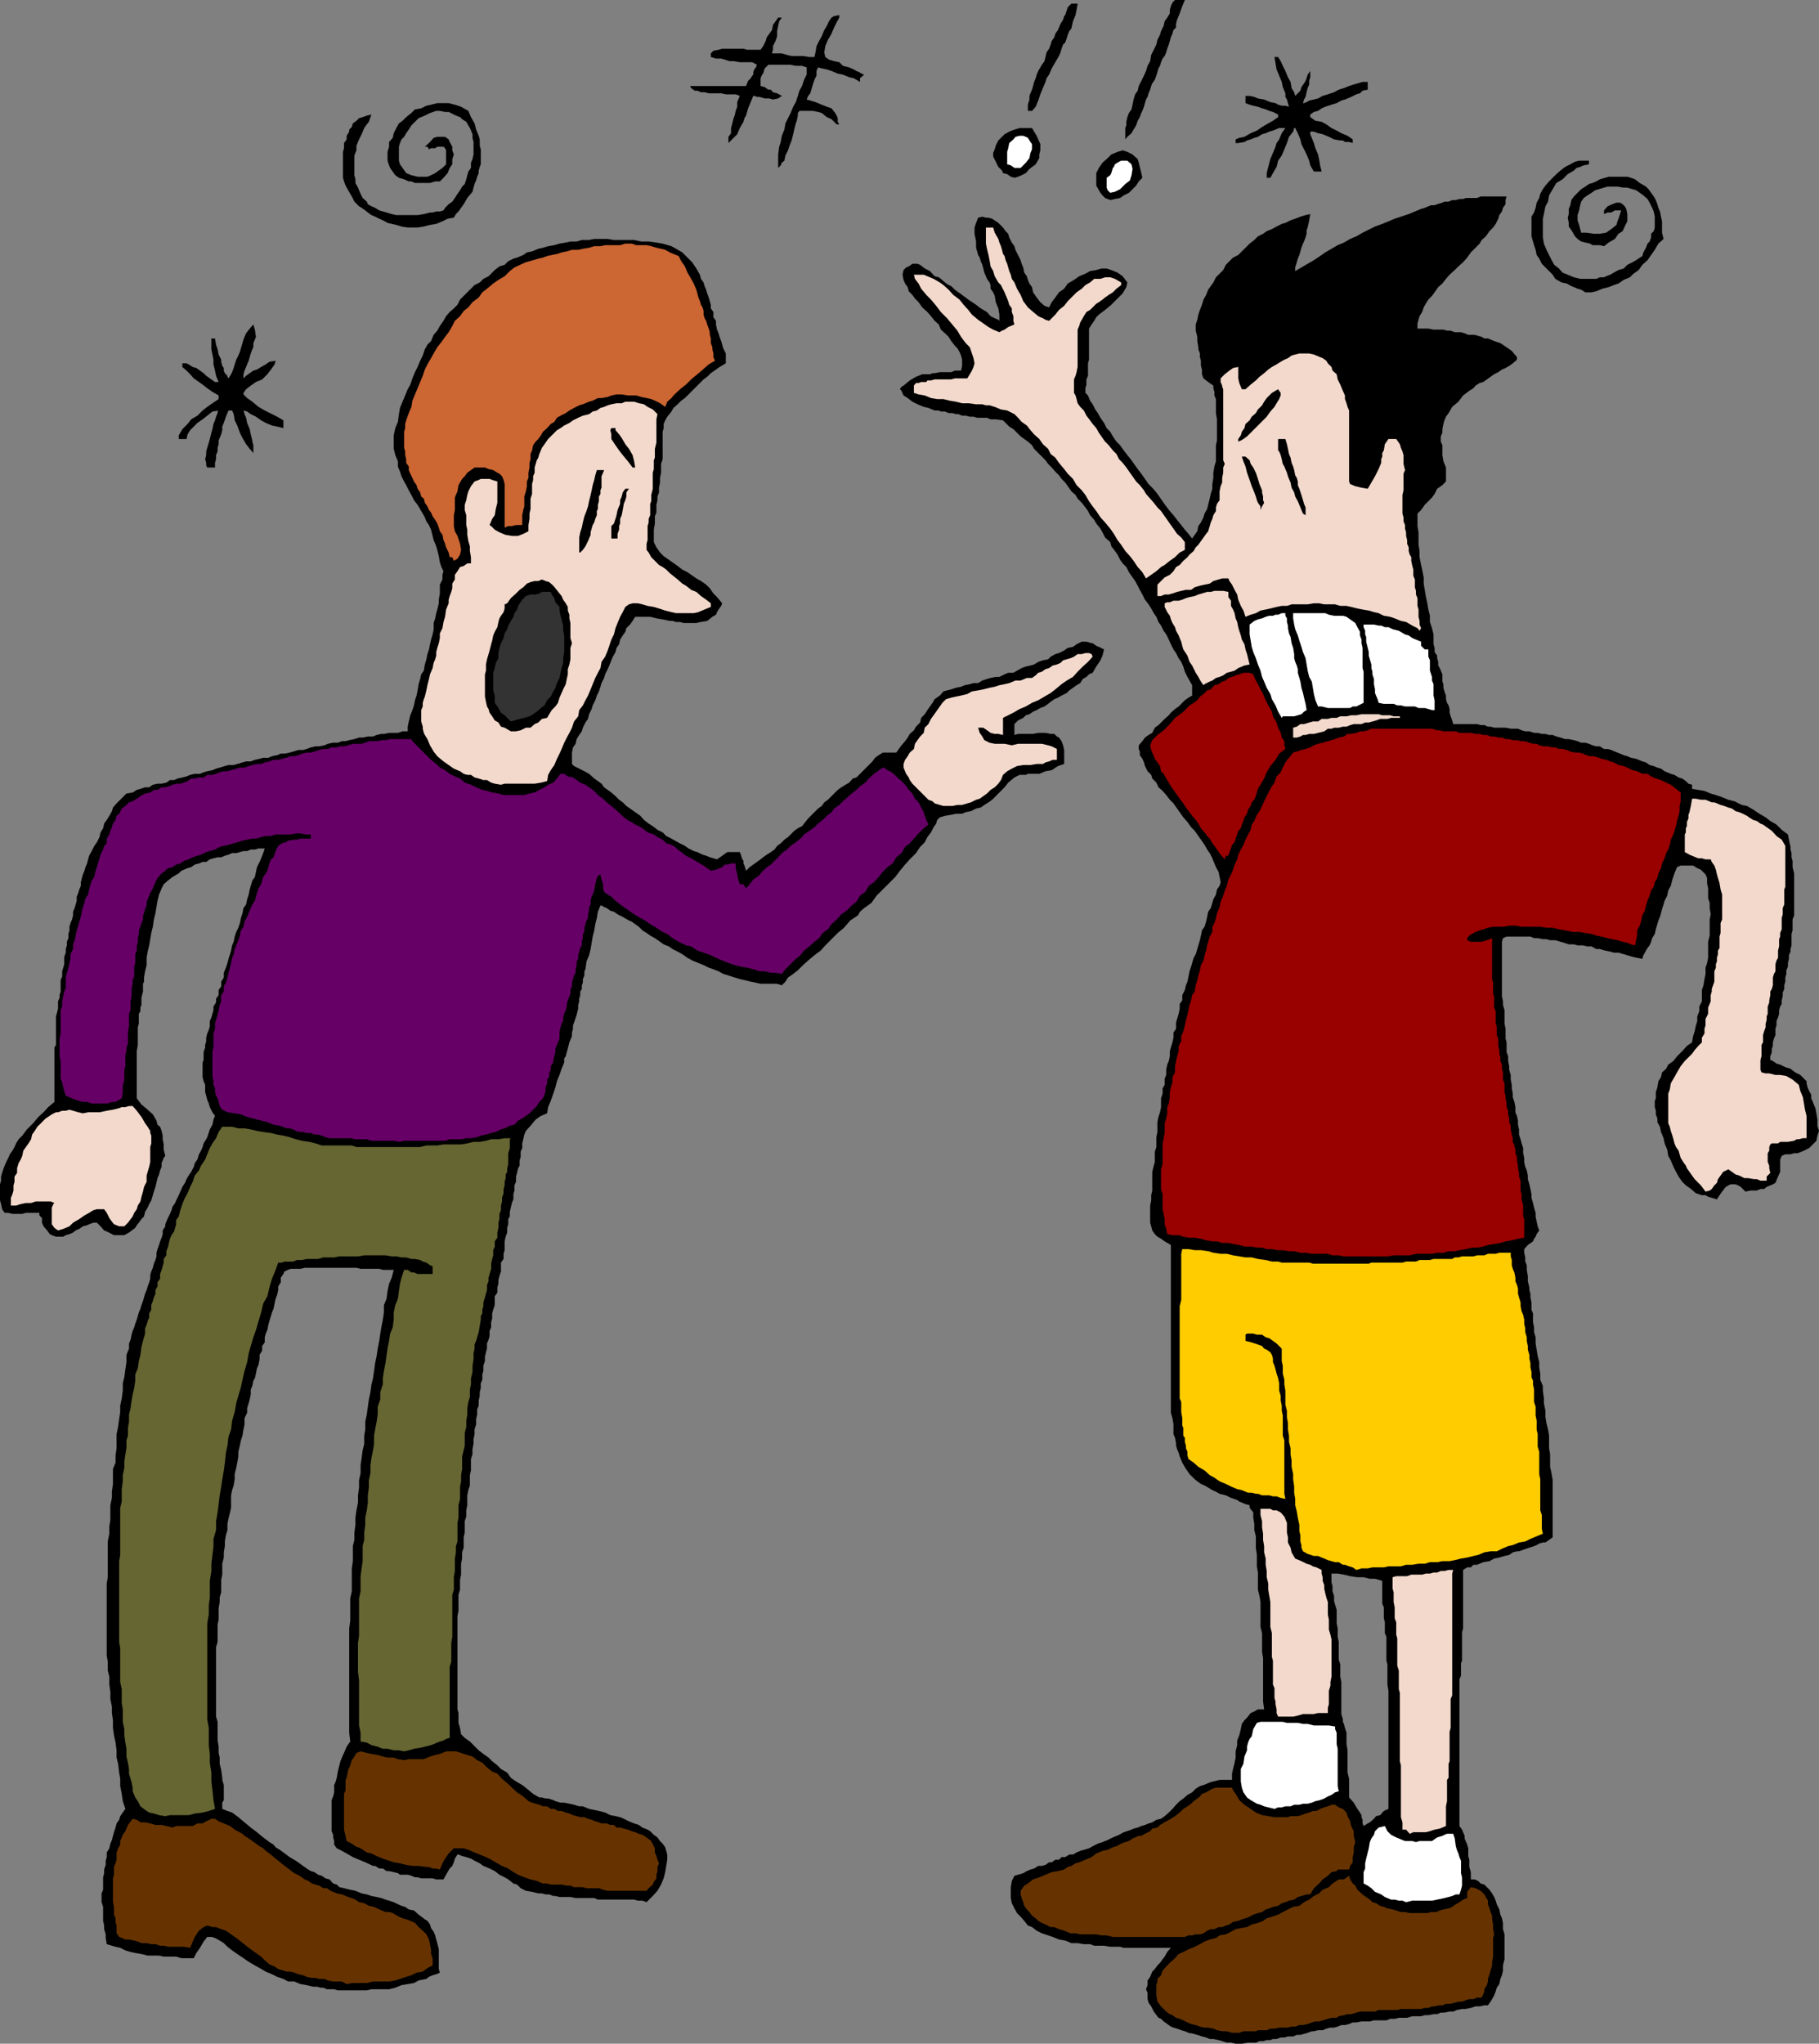 <svg xmlns="http://www.w3.org/2000/svg" width="351.102" height="394.301"><rect width="100%" height="100%" fill="#808080" stroke="none"/><path d="m317 185-1-.2-.898-.202-1-.297-.7-.203-1-.297h-.902l-.7-.203-1-.2-1-.3h-.698l-.903-.5h-.797l-.902-.2h-1l-.7-.199h-1l-.898-.3-.703-.2-1-.3h-1l-.699-.2h-.7l-1-.199h-.698l-.7-.3h-4.601l-.7.3-.199.7v10.5l.2 1v.698l.3 1v2.602l.2 1v1.898l.199.7V203l.3.8v.9l.2 1v.698l.3 1v.903l.2 1V210l.199 1v.7l.3.898.2 1v1l.3.703.2.898V217l.2.898v1l.3.903.2.797.3.902v1l.2.898v.801l.202.899.297.703.203 1v.699l.297 1 .203.898.2 1v.7l.3 1 .2.902.3 1v.7l.2 1 .199.898.3.8-.5.7-.199.5-.3.402-.2.5-1 .7-.703.8v.7l.203.898v.8l.297.7V245l.203 1.2v1l.297 1.198v.5l.203.7v.703l.2 1v1.398l.3.7v1.699l.2 1V257l.3 1v1.2l.399 2.398.3 1.203v1l.2 1.199v1.2l.5 1.198v.903l.199 1.5v.898l.3 1.5v1.2l.2 1.199.3 1.203.2 1.199v2.398l.2 1.2V283l.3 1.398.2 1.2v11l-1.4 1h-.5l-.698.203-.5.297-.5.203-.903.297L294 299l-.8.3h-.4l-.8.2-.7.5-.898.2-1 .3-1 .2-.902.5-1.2.198-1.198.5h-.7l-.5.5h-.703l-.797.5V314.2l-.203.7v5.5l-.199.5v2.402l-.3.699v2.2H268l-.2-1.2v-3.902l-.198-.7v-4.597l-.301-.703V313l-.2-.8v-2.102l-.3-.7V305l-1.399-.402h-1l-1.203-.297H262l-1.398-.203-1.2-.297-1.203-.203H257v1.703l.2.699v1l.3.898v1l.2.7.3 1v2.601l.2 1v1.602l.202 1v3.398l.297.899v2.402l.203 1v6.2l.297 1v.5l.203.398.2.8.3.903v2.199l.2 1.2v4.3l.3 1.2v3.6l.899 1L262 349l.3.398.5.801v.399l.2.5v.703l.2.5.8-.5.402-.203.797-.7.403-.5.8-.199.7-.8L268 349v-22.8h13.7v26.1l.5.7.5 1.2v.5l.202.5.297.698.203.7v1.5l.2.703v1.398l.3 1v1.399h.7l.699.3.5.5.699.2 1 1 .5.703.402.699.297.7.203.698.5 1 .2 1 .3.7.2.902v1.2l.3 1v4.8l-.3 1.2v1l-.2.898-.3.703-.2 1-.5.699-.203.7-.297.8-.402.7-.3.5-.5.698h-.7l-.898.2h-.801l-.899.3-1 .2h-.703l-1 .203-.699.297h-.7l-1 .203h-.698l-.7.297h-.703l-1 .203H275l-.7.199h-1.698l-1 .3H270l-.8.2h-.9l-.698.3h-2.403l-.797.2h-1.601l-1 .2h-.7l-.699.3-.8.2h-.7l-.703.3-.699.2h-.7l-.8.198-.7.301h-.898l-.8.2h-.403l-.797.3-.703.2-.699.199h-.7l-.698.3h-1l-.7.2h-.703l-.797.3h-.703l-.5.2h-.699l-.7.203h-.698l-.7.297h-1.5l-1.203.203H238.5l-.898-.203h-.801l-.899-.297-.703-.203-1-.2h-.699l-.7-.3-.8-.2-.898-.3-.7-.2-1-.199-.703-.3-.699-.2-.8-.3-.7-.2-.5-.199-1.398-1-.5-.5-.5-.2-.903-1.202-.5-1-.5-.7-.199-.699V384.5l-.3-.7.3-.8v-.902l.5-.7.402-1 .5-.5.5-.699.5-.5.5-.699.399-.5.5-.902.699-.797h-9.098l-.703-.203h-1.898l-1.2-.2H211.2l-.797-.3H209.2l-1.199-.2h-1.2l-1.198-.5-1.2-.199-1.203-.5-.898-.3-1.2-.399-1-.5-.902-.7-.797-.3-.703-.902-.699-.797-.7-.703-.5-.899-.5-1-.198-1v-2.101l.199-1.2.5-1 .699-.199 1-.3.7-.399.702-.3.7-.2.8-.5h.7l.699-.2.699-.5h.5l.7-.5h.702l.5-.5h.7l.8-.5h.7l.699-.402.699-.3.7-.2 1-.3.702-.399 1-.5.899-.3 1-.399 1-.5L216 354l.902-.5 1.5-.5.399-.2.8-.202.7-.297.699-.203.7-.297.702-.203.797-.5.903-.2.699-.5.8-.699.7-.699.699-.8.7-.7.702-.5.797-.7.903-.5.699-.702.8-.5.7-.2 1.199-.5.7-.199 1.202-.3h2.399v-1.2l.199-.898.3-1.203.2-1v-1.2l.3-1.199v-.898l.4-1 .3-1.203.2-1 .5-.7.5-.5.702-.898.7-.3.699-.4H244l-.2-1.5v-8.402l-.198-1.199v-3.601l-.301-1.2v-4.8l-.2-1.2-.3-1.199v-3.3l-.2-1.2V300l-.199-1.402v-2.2l-.3-1.199V294l-.2-1.2v-1l-.703-.902v-.5l-.797-.199-.703-.3-.5-.2-.398-.3-1.2-.399-1-.5-1.199-.3-.703-.4-.699-.3-.8-.5-.7-.402-.7-.297-.698-.5-.5-.403-1-1-.7-1-.703-1.199-.5-1.199-.199-.7-.3-.702-.2-.7v-.5l-.2-1-.3-.699v-1.898l-.2-1.203-.3-1v-32.399l-1.2-.699-.698-.5-.7-.402-.5-.5-.5-.7-.203-.8-.199-.7v-3.3l.2-1v-1l.202-.899v-3.601l.297-1.2.203-.699v-2l.297-.898v-1.903l.203-1V216.5l.2-1 .3-.902.2-1v-1.7l.3-.898v-1l.399-.7v-1.202l.3-.7v-1l.2-1 .3-.699.2-.898v-1l.199-.703.3-1 .2-.899v-1l.5-.699v-1.2l.2-.702.3-1 .2-1v-.899l.5-.699v-1l.5-1 .202-.902.297-.7.203-1 .2-1 .3-.898.2-.7.3-1 .399-.702.3-1 .2-.7.3-1 .2-.898.199-1 .5-.7.3-1 .2-.902.2-1 .5-.699.3-1 .2-.699.5-.902.202-1 .5-.7.2-.699-.2-1-.203-1-.5-.898-.297-.703-.402-1-.5-1-.5-.7-.5-.898-.7-1-.5-.7-.698-1-.7-.702-.703-1-.797-.899-.703-1-.5-.699-.699-1-.7-.7-.698-.902-.7-.8-.8-.7-.403-.898-.797-.8-.203-.7-.699-.7-.5-1-.2-.702-.3-.7-.5-.699V145l-.2-.5v-.7l.7-.8.5-.7.7-.5.702-.402.5-1 .7-.5 1.199-1.199.8-.699.399-.5.8-.7.7-.5.7-.702.5-.5.702-.5.7-.399v-2l-.5-.898-.403-.703-.5-1-.297-1-.402-.899-.5-.699-.5-1-.5-.7-.5-1-.398-.902-.5-1-.5-.699-.5-1-.5-.699-.403-1-.5-.7-.5-.902-.5-.8-.699-.899-.5-1-.5-.898-.398-.801-.5-.902-.5-.7-.7-1-.5-1-.703-.699-.5-.699-.5-1-.5-.7-.699-.902-.2-.8-1-.899-.5-1-.398-.699-.8-1-.403-.7-.797-.902-.402-.8-.5-.7-.7-.898-.8-.8-.398-.7-.801-.7-.7-1-.5-.702-.699-.7-.5-.699L203.7 91l-.699-.8-.7-.7-.5-.7-.698-.702-1.5-1.5-.403-.7-.797-.699-.703-.5-.699-.5-1.398-1.398-.801-.5-.7-.703-.5-.5-1.402-.2h-1l-.699-.3h-1.898l-.7-.2h-.703l-.797-.199h-.703l-.699-.3h-.5l-.7-.2h-.698l-.7-.3h-.8l-.403-.2h-.797l-1.203-.5-.898-.199-1.2-.5-1-.5-.902-.7-.797-.5-.402-.902-.3-.3.3-.5.402-.2 1.2-1 1.199-.699.5-.199.699-.3h1.5l.5-.2h.402l1-.2h2.2l.699-.3h1.199l.2-.902v-1.2l-.2-.8-.3-.7-.4-.699-.5-.5-.698-.898-.5-.801-.7-.7-.8-.702-.403-1-.797-.7L179.7 61l-.699-.8-1-.9-.7-1-.698-.702-.5-.7-.7-.699-.203-.8-.5-.7-.297-.699-.203-1 .203-.902.5-.5.5-.2.7-.5h1l.5.2.898.703 1 .5.902 1 .797.199.403.3.8.7.7.5.5.2.699.698 1.398 1 1.203.903 1.5 1 .899.699 1.199.7.7.8.8.398.7.301.202.2v-1.2L192.7 59.5l-.5-1.2-.199-1.202-.3-.7-.5-.699V55l-.2-.5-.5-.7-.2-.5-.3-.702-.2-.797-.198-.703-.301-.7-.2-.699-.3-.5-.399-1.398v-1.203l-.3-1.5v-1.2l.3-.898.399-1 .8-.2.7.2h.5l.699.2 1.2.8.902.898.5.7.5.5.199.703.5 1 .5.699.199.7 1 2 .2.698.3.7.2 1 .5.703.202.699.297.7.5.698.203 1 .7 1 .699.903.8.699.899.3.5-1 .7-.902.702-1 1-.699.7-1L207.3 54l1-.7 1.199-.5.902-.5 1.2-.202 1-.297h1l.898.297 1.2.5 1 .703.902 1.199-.2.898-.703 1.2-1 1L214.5 58.8l-1.2 1-1.198.898-.5.5-.403.7-.5.699-.5.8v6l-.199.7V72.5l-.3.7v1l-.2.698v.903l.5.5.402 1 .5.699.5 1 .5.7.5.898.7 1 .5 1 .699.703.5.898.699 1 .7.7.702 1 .7.902.8 1 .7 1 .5.699.699.898 1.398 2 .703.7.797.902.703 1 .7 1 .5.7.699.898.699.8.7.903.8 1 .7.898.702.801.7.898 1-1.398.199-1 .5-.7.5-1 .199-.702.5-.899.2-.8.3-1.2.2-.898.3-1v-.903l.2-1.199v-1l.202-1.199.297-1v-3.102l.203-.898v-4.102L234.7 79.7V77l-.297-.7v-.702l-.203-.7v-.5l-1-.699-.898-.699-.301-.8v-.9l-.2-.702v-1l-.198-.7V68.2l-.301-.8V67l-.2-1.2V65l-.3-1.2v-1.202l.3-.899.2-1 .3-.898.399-1 .3-1 .5-.903.4-1 1-1.398.5-1 .702-.7.7-.702.5-1L238 49.699l1-.5.7-.699.702-.7.797-.8.903-.7.699-.702 1-.5.699-.5 1-.399.902-.5 1-.5.7-.199 1-.5.898-.3 1-.4 1-.3.902-.2-.203 1.2-.297 1.398-.203.5v.7L252 45.8l-.3.797-.2.402-.3.8-.4 1.4-.3.698-.2.7-.3 1v.703l1.2-.703 1.202-.7 1.2-.699 1.199-.8 1-.7 2.398-1.398 1.203-.5 1.2-.703 1.199-.5 1.199-.7 1.402-.699 1-.5 1.399-.5 2.398-1 1.203-.398 1.5-.5 2.399-1 .699-.203.7-.297.5-.203h.702l.5-.2 1-.3.399-.2h.8l.7-.3H281l.7-.2h.702l.5-.199h2.2l.699-.3h5l-.2.699v.8l-.5.7-.199.703-.5.699-.203.7-.5 1-.5.698-.699.7-.7 1-.8.703-.398.699-1.7 1.7-.703 1-.797.898-.902.8-.7.7-1 .902-.698.8-.7.9-.8.698-.7 1-.5.7-.703.703-.5.797-.398.703-.301.898-.5.801-.398 1.398v1h2.097l1 .2h1.903l.699.203H280l.8.297h1.2l.7.203.702.297h1.2L286 65l.5.3h.7l.5.2.702.3 1.2.4 1.199.8 1 .7 1 1.198v.5l-.801.7-.7.5-.698.402-.7.3-.703.5-.797.4-.703.5-1.398 1-.7.198-.8.5-.399.5-.8.5-1.2.903-.902 1.199-1.2 1-.698 1.2-.5.698-.301.7-.2.703-.199 1v.699l-.3.7v1l.3.698v1.903l.2 1.199.5 1.2v2.698l-.7.7-1 .703-.5 1-.5.699-.703.7-.699.698-.7 1-.698.7v2.402l.199 1.2v2.398L274 106.3v1.199l.3 1.5.2.898.3 1.5v1.2l.2 1.203.2 1.199.3 1.398.2 1.2.3 1.203v1.2l.402 1.2.297 1.198v1.903l.203.699v.8l.5.7v.5l.2.7v.698l.3.5.5 1.2v1.402l.2.5v.7l.199.698.3.801v.7l.2.699.3.5.2.703v.699l.199.7.3.8.2.7h4.602l.699.198h.699l.7.301h.5l.702.2h2.2l1 .199H293l.7.3.702.2h.797l.903.3h.699l.8.2h.7l.699.203h.7l.702.297.797.203.903.297h.699l1 .203.699.199.7.3h.8l.7.2.702.3.7.2h.699l.8.5h.7l.699.2.7.3 1 .398.702.301.7.2.699.3 1 .2.5.199.699.3.7.2.702.5.797.203.703.297.7.203.699.5.5.199.699.3.7.2.8.5.7.2.702.5.5.5.7.198v.801l2.398.399 1.2.5 1 .3 1.202.403 1.2.5 1.199.297 1.398.703 1 .199 1.203.7 1.2.8 1.199.7.898.698 1.203.7 1 1 1.2.902.199 1 .3 1.398v.5l.2.7v.8l.199.7v1.203l.3 1.199v8.098l-.3.8v2.102l-.2.7v2.198l-.198.7v.5l-.301.703V185l-.2.8v.7l-.3.7v.698l-.2.7v.8l-.199.7v.703l-.3.699v.7l-.2.8v.7l-.3.5-.2.698v.7l-.203.703-.297.699v.8l-.203.7v1.2l-.297.698-.203.7v.703l-.199.5V203l-.3.8v.7l.5.2.702.5.7.198 1 .5 1 .301.898.7 1 .5 1.2 1.199V209l.202.8.297.7.403.7v.698l.3.7.2.5.3.703.2 1L350.8 216v1.2l.3 1-.3.898-.2 1-.699.703-.703.699-1 .5-1.199.5h-.7l-.698.2h-1l-.7.3-.3.7v2.398l-.403.902-.5 1.2-.5.3-.5.2-.699.3-.5.398h-.7l-.698.301h-1.2l-1 .2L336 229l-.5-.3-.5-.2h-1l-.898.5-.7.898-.5.7-.5.8-1-.3-.703-.2-.5-.3h-.699l-1.2-.399-.898-.8-1-.7-.703-.699-.699-1-.5-.902-.5-1-.5-1.2-.5-.898-.2-1.2-.5-1.202-.198-1-.5-1.2-.2-1-.5-.898v-.7l-.3-.8v-.7l-.2-.702v-1.2l.2-.5V210.7l.3-.898.2-1.203.5-.797.199-.903.8-.699.399-.8 1-.7.7-.898 1-1 .902-1 1-.703.199-1.2.3-.898.2-1 .3-1v-.902l.399-1v-.899l.5-1V191l.3-.902.2-1.2.2-1V186.7l.3-.898.2-1V181.7l.3-1.199v-3.102l.2-1-.2-1.199v-1l-.3-.898v-1.903l-.2-1v-1l-.3-.699-.9-.898-.698-.301-.801-.5h-2.399l-.703.3-.5 1.2-.398 1.2-.301 1.198-.5.903-.2 1-.5 1-.198.699-.301.898-.2.801-.199.7-.3.699-.2.703-.3 1-.2.898-.5.801-.203.7-.297.698-.402.5-.3.5-.2.403-.3.5-.2.699"/><path fill="#900" d="m315.602 182.398.199-1 .199-.898v-1l.5-.902.3-1 .2-1 .5-.899.2-1 .3-.898.402-1 .297-1 .5-.703.203-.899.5-.8.2-.899.5-1 .199-.902.5-1 .3-1 .399-.7.3-.898.2-1 .5-1 .2-.7.3-.902.2-1 .3-1 .2-.898v-1l.202-.902v-1.7l-.902-.699-1-.8-.898-.399-1-.5-1-.3-.903-.4-.699-.5h-1l-1-.5-.898-.202-1-.5-.7-.297-1-.203-.902-.5-.7-.2-.8-.3-.898-.2-.5-.199-1-.3h-.7l-.703-.2-.699-.3-.7-.2h-.8l-.898-.199-.7-.3-.8-.2h-.7l-.703-.3h-.699l-.7-.2h-.8l-.898-.2-.5-.3h-.7l-.703-.2-1-.3h-.699l-.7-.2h-.8l-.7-.202h-.698l-.7-.297h-.703l-.797-.203h-.703L287 141.8h-.7l-.698-.203h-.801l-.899-.2H281.7l-.699-.3h-2.398l-.7-.2h-.5l-1-.3H264.7l-.699.3-.8.2h-.7l-.7.3-1 .2h-.698l-.7.5-1 .203-.703.297-.699.203-.7.199-1 .3-.898.2-.8.3-.7.4-.902.3-.8.2-.9.3-.698.2-.801 1-.7.898-.5 1-.402.902-.797.8L246 151l-.5.7-.5.898-1 2-.398.902-.5 1-.5.7-.5 1.198-.5.7-.2 1-.5.902-.5 1-.402 1-.5.898-.5 1-.2.903-.5 1-.3 1-.398.898-.5 1-.301 1.2-.399.902-.3 1-.5 1.199-.2 1-.5 1.2-.203.898-.297 1-.402.703v1l-.5.898-.3 1-.2.7-.2 1-.3.902-.2 1-.5.898-.198 1-.301 1-.2.899-.3 1-.2 1.203-.5.699-.199 1-.3.898-.2 1-.203.903-.297 1-.203 1-.297 1.199-.402.898v1l-.5.903v1l-.3 1-.2.898-.2 1v1.2l-.5.902v1l-.3 1-.2.898v1l-.198 1.2-.301.699v1.203l-.2 1-.3.898v1.899l-.2 1-.199 1.203v3.797l-.3 1v3.8l.3 1v2.903l.2.898.199 1v1l.3.899.2 1 1 .203h1.199l.902.297 1.2.203h1l1.199.199 1 .3 1.199.2h.902l1 .3h1.2l.898.2 1.2.2 1 .3h1.202l1.2.2h1l.898.3h1l1.2.2h.902l1.199.198h1l1.199.301h1l1.2.2h3.1l.9.3h1.202l1 .2h8.399l1.199-.2h3.102l1.199-.3h3.101l1-.2h1.2l1-.3h1.199l.898-.2 1.203-.199 1.2-.3h1.199l1-.2.898-.3 1.203-.2 1.2-.2 1-.3 1.199-.2L293 239l1.2-.2v-3.6l-.2-.5v-2.102l-.3-1.2v-1l-.2-.699v-1.898l-.3-.801v-.7l-.2-.902v-.5l-.2-1v-.699l-.3-.699v-.7l-.2-.8-.3-.7v-.702l-.2-.7-.198-1v-.699l-.301-.699v-.7l-.2-.8v-.7l-.3-.702v-.7l-.2-1v-.5l-.199-.699V209l-.3-.7v-1.402l-.2-.699v-.8l-.3-.7V204l-.2-.7v-.702l-.203-.797v-1.403l-.297-.699v-1.5l-.203-.898v-2.203l-.297-.7V192.2l-.203-.398v-2.203l-.199-.7V181l-1 .398-1 .301h-2.098l-.703-.3V181l.403-.5.5-.3.699-.4.8-.3.7-.2.898-.3 1-.2h1.903l1.199-.202h1.199l1.2.203h3.6l1.2.199h1.2l1.202.3 1.2.2 1.5.3h1.199l2.398.4.903.3 1 .2 1.199.3.898.2 1 .198 1 .301.903.2.699.3.8.2"/><path fill="#630" d="m237.8 392.2-1-.302h-.898l-1-.199-.703-.3-1-.2h-.699l-.898-.199-.801-.3-.899-.2-.703-.3-.797-.4-.703-.3-.699-.2-.7-.5-.5-.202-.698-.5-1-1-.7-.899L223.2 385v-2l.203-.7v-.5l.7-.702.3-.899.7-.8.699-.7 1-.898.699-.801.902-.402 1-.5 1.2-.5 1-.5.898-.5 1-.399 1.2-.3.702-.5 1.2-.2 1-.5.898-.5 1-.199 1.2-.2.902-.5 1.199-.3 1-.402.699-.5 1-.297 1.2-.403.902-.5 2-1 1.199-.199.898-.699 1-.5.903-.7 1-.5.699-.702 1.199-.5.7-.7 1.202-.8h1l1-.7.2.7.5.8.5.403.398.797 1 .902 1.402 1 .5.5.7.2.8.5.7.198.699.301 1 .2.699.199.902.3h.797l.903.2h3.398l.7-.2h1l.702-.3.7-.2 1-.199.699-.3.699-.5.7-.399.702-.5.797-.3V365l.703-.902.899.203 1 .5.699.699.7 1.2v.698l.3.801.2.7.3.699v.703l.2 1v.898l.202 1-.203.7v3.601l-.199 1v.7l-.3 1-.2.698-.3.903v.5l-.2.699-.5.8v.4l-.2.5-.3.698h-.898l-.7.301h-.8l-.7.2-.703.3h-.699l-.7.2-.8.199h-.898l-.7.3h-.8l-.7.2h-.5l-.703.3h-.7l-.7.2h-3.898l-.703.203h-3.597l-.7.297H262.5l-.7.203-1 .297h-.698l-.7.203-1 .199-.402.3h-1l-.7.2-1 .3-.698.2h-.7l-.703.2-.797.3-.902.2h-.7l-.8.3h-.7l-.898.2h-1.5l-.902.198h-.8l-.7.301h-1.7l-.398.2H240l-.8.3h-1.4"/><path d="M66.2 384h-1l-.7-.2h-1.398l-.7-.3h-.5l-.703-.2h-.797L59.2 383l-1.2-.2-1.2-.5h-1.198l-.903-.5-1.199-.402-1-.5-1.2-.5-1.198-.699-.903-.5L48 378.5l-1-.7-1.2-.8-1-.7-.898-.702-.703-.7-.797-.5-.902-.5-.7-.199H40l-.7.899-.698 1.203-.7 1-.5 1H35l-1-.301h-2.398l-.903-.2H28.5l-1.2-.3-1.198-.2-.903-.202-1-.297-1-.5-.898-.203-.7-.2-1-.3-.199-1.2v-.699l-.3-1v-.699l-.2-.902v-2.7l-.3-.898v-1.7l.3-.702v-2.399l.2-.8v-.7l.3-.898V359l.2-.7v-.902l.5-.8.199-.899.3-.699.2-.8.199-.7.3-.902.2-.797.5-.703.2-.7 1-1.398-.5-1.5-.2-1.402-.3-1.5v-1.399L23 342l-.2-1.7-.3-1.202v-1.399l-.2-1.5-.3-1.398-.2-1.403v-1.5l-.198-1.398v-1.2l-.301-1.5v-1.402L21.1 325v-1.5l-.3-1.2v-1.702l-.2-1.2V305.5l.2-1.2v-6.902l.3-1.5V294.5l.2-1.2v-2.902l.3-1.398v-1.2l.2-1.5v-2.902l.5-1.199v-1.398l.199-1.403V276.7l.3-1.398.2-1.5.2-1.403V271.2l.3-1.398.2-1.5v-1.403l.3-1.199.2-1.5.202-1.398v-1.403l.5-1.199v-1l.297-.699.203-1 .2-.7.3-.702.2-.7.3-.8.399-1.399.3-.699.2-.7.3-.8.2-.7.199-.702.3-.7.2-.699.3-.8.2-.7v-.7l.2-.7.3-.702.2-.797.3-.703.2-.7v-.699l.202-.699.297-.8.203-.7.297-.7.203-.702v-.7l.5-.8v-.399l.2-.5.3-.699.399-.8.3-.7.2-.7.5-.702.199-.5.5-1 .3-.7.4-.898.5-.8.3-.7.402-.7.5-.702.5-1 .2-.7.5-.699.3-1L38.8 222l.3-.7.2-.702.5-.797.199-.403.5-1.5.5-.898.2-1 .3-.7-.5-.702-.5-1-.2-.7-.3-.699-.2-.8-.198-.7v-1.398l-.301-.703-.2-.797V205l.2-.5V203l.3-.902v-.5l.2-.7v-.699l.199-.8.3-.7.2-.699v-1l.3-.7.2-.702.2-.7v-.699l.5-.8v-.7l.5-.699v-1l.5-.7v-.902l.5-.8v-.899l.402-1 .3-.898.2-.801.3-.902.2-.7.199-1 .3-.699.2-1 .3-.898.4-.801.3-.902.2-1 .3-.899.2-1 .5-.699.2-1 .3-.902.2-1 .202-.7.297-1 .5-.699.203-1 .2-.898.5-1 .3-.703.399-1 .3-.899h-1.199l-.703.2h-.797l-.703.3H47l-1.398.399H44.8l-.7.3-.699.2-.703.3H42l-.8.2-.7.203-.7.5h-.698l-.7.297-.8.203-.7.5-.703.199-.699.3-.5.2-.5.5-1.2.7-.898.698-.8.7-.403.8-.5 1.2-.297 1.203L30.2 175l-.2 1.2-.3 1.198-.2 1.403-.3 1.199-.4 2.398-.3 1.2-.2 1.203v1.398l-.3 1.2-.2 1.199v.8l-.198.403v1.5L27.3 192.5v1.398l-.2.5v.7l-.3.5v1.902l-.2.7v3.398l-.199 1.203v9.097l.899 1.2 1.199 1 1 .902.7 1.2.202.8.5.398.297.801.203.899v.703l.2 1v1l.3 1.199-.3.398-.2.5-.203.5v.7l-.297.703-.203.797-.297.703-.203.898L30 229l-.3.898-.2.7-.3 1-.4.703-.3.699-.5.8-.2.9-.5.5-.5.698-.398.5-.3.5-1.2.903-.902.5h-2l-.398-.203-1-.5-.5-.2-.7-.8-.703-.7H18l-.8.301-.4.2-.8.199-.7.5-.698.3-.5.403-.7.297-.703.203-.5.297h-1.398L10 238.3l-.398-.203-.5-.7-.7-.8-.3-.7V235l-.5-.5v-.5H5l-.7.2H2.403l-.8-.2h-.7l-.5-.7-.203-1-.199-.702V228.5l.2-.7v-.8l.202-.7.297-.902.203-.5.297-.699.403-.8.3-.7.5-.699.399-.7.3-.702.5-.797.7-.703.898-1.2 1.203-1.199 1-1.199 1-.902.899-1 1.199-1v-10.5l.3-.5v-5.5l.2-.7.2-.8v-1.399l.3-.699v-.5l.2-.7v-2.202l.3-.7v-1l.2-.699.202-.699v-1.402l.297-.797v-.703l.203-.7v-.699L13.2 181v-.8l.203-.7v-.7l.2-.702.3-.7.2-.8v-.7l.3-.699.399-1.398V173l.3-.7.2-.702.3-.7v-.699l.2-.8.199-.7.3-.699.2-.7.3-.702.2-.797.2-.703.5-.899.5-1 .5-.699.5-1 .202-.902.5-.797.2-.903.5-.699.5-.8.5-.899.199-.7.699-.8 1.902-1.902 1.2-.2.8-.5.7-.199.898-.3h.8l.7-.5.902-.2h.797l.903-.199.699-.5h.8l.7-.3.898-.2.801-.2.7-.3.902-.2h1l.699-.3.699-.2 1-.202.7-.297.702-.203 1-.297.7-.203h1l.699-.2 1-.3.699-.2h.902l.797-.3.903-.2.699-.199h1l.699-.3 1-.2.7-.3h.702l1-.2.7-.199 1-.3h.898l.7-.2.8-.3.902-.2h.7l1-.2.699-.3 1-.2h.898l.8-.3h.7l.702-.2 1-.202.899-.297H70l1-.203h1l.7-.297.902-.203h.5l1-.2H76.8l.898-.3h1v-.899l.203-1L79.2 138l.403-1 .3-.902.2-1 .3-.899.2-1L80.8 132l.3-1 .2-.902.5-.7.2-1.198.3-1 .2-1 .3-.898.2-1 .2-.903.3-1 .2-1V120.2l.3-.898.2-1 .202-.703.297-1.2v-.699l.203-1.199v-1.7l.5-1v-.902l.2-.699-.403-.8-.297-.899-.203-1.2-.297-1.202-.203-.7-.199-.5-.3-.699-.2-.8-.3-1.2-.4-.898-.5-.703-.3-.797-.398-.703-.301-.5-.7-1.2-.699-.898-.5-1-.5-.902-.5-1-.402-.7-.5-1-.3-.898-.4-1v-1l-.5-1.2-.3-1.202V84l.3-1.402.5-1.2.2-1.5.2-1.199 1-2.398.5-1.203.5-.899.402-1.199.5-1.2.5-1 .5-1.202.5-1 .398-1.2.5-.898.7-.7.5-1.202.702-.797.5-.903.7-1 .5-.898.699-.8.8-.7.7-.7.5-1 .699-.702.7-.7.702-.699.7-.699 1-.5.699-.7 1-.5.699-.702.5-.5.902-.7 1-.3.7-.7 1-.5.699-.199 1.199-.5.7-.5 1-.199 1.202-.5.899-.2 1-.3 1.199-.2 1-.3 1.2-.2.902-.202h1.199l1-.297h1.398l1-.203h2.602l1.199.203h3.902l1.399.297h1.398l1.5.203 1.203.199 1.7.5.898.5 1.2.7 1 1 .902.898.8 1.203.7 1.199.199.8.5.7.199.7.3.698.2.7.3.8.2.7.2.703v.699l.5.7v1l.5.698v.7l.202 1 .297.703.203.699.297.8.203.7.2.7.5 1v1.898l-1.2.703-.703.5-1 .699-.699.7-.7.5-3.6 3.6-.7.5-.7.7-.8.7-.398.698-.801 1-.399.7-.3.703v.797l-.2.703v5.297l-.3.902v1.7l-.2 1v.898l-.203 1V95l-.297.8v.7l-.203.898v1.5l-.297.7V101l-.203 1.2v2.398l.5 1 .703 1 .7.703 1 .699.699.5 1 .7.898.698 1 .5.703.5 1 .7.899.5 1 .703.699.699.7 1 .702.7 1 1.198-.203.5-.5.7-.297.5-.203.5-.699.402-1 .8-1.2.2-.898.2H132l-.8-.2h-.7l-.7-.2h-.5l-1.398-.3-1.203-.2-1.199-.3h-2.898l-.5.8-.5.7-.7.7-.203.698-.5.7-.5.8-.199.903-.5.699-.2.8-.5.9-.3.698-.398 1-.301.7-.5 1-.2.703-.5 1-.199.699-.3.898-.403.801-.297.899-.5 1-.203.703-.5 1-.199.898-.5.7-.5 1-.2.699-.5.703-.5.797-.198.902-.5.7-.2 1v2.198l.399.403 2 1 .898.5 1 .898 1.403 1 .5.7 1.398 1 .8.699.7.703.7.5.702.699 1 .7.7.5 1 .698.699.801.898.7.801.5.902.699 1 .5.7.703 1 .5.699.398.898.5 1 .5.703.5 1 .5.7.2 1 .5.699.199.699.3.7.2.702.203 1-.703.7-.5.3-.2h2.399l.199.5.2.7.3.5v.5l.2.402.3 1 .7-.7.702-.5 1.399-1 .5-.402.699-.5.8-.5.7-.5.5-.699.7-.5.702-.699.7-.5 1.199-1.2.699-.5.8-.402 1.2-1.5 1.2-1.199.702-.699.7-.5.5-.7.699-.5.699-.702 1.2-1.2.702-.5.797-.5.703-.398.7-.8.699-.2 1.199-1.2 1.2-1.202.702-.7.5-.699.7-.5.8-.5H173l1-1.398.7-.801.5-.7.402-.702.8-.7.399-.699.8-.8.2-.899.699-.7.5-.8.5-.7.5-.702.402-.7 1-.699.7-.8.699-.2.8-.199.899-.3 1-.2.7-.3 1-.2.702-.2h.899l.8-.5.899-.3.7-.2 1-.202h.702l1-.5.7-.297h1l.699-.403.898-.5.801-.3.902-.2.7-.199.8-.5.899-.3 1-.2.5-.5.898-.5.703-.199 1-.5.7-.5 1-.2.699-.5 1-.5h.898l1 .298h.203l.7.5.5.203 1 .5-.301 1.199-.399.898-.8 1.2-.7 1.203-.703.297-.5.5L209 131l-.5.8-.7.4-1.398 1-.5.5-1 .5-.703.398-.699.3-.7.5-.5.403-.698.5-.801.297-.7.402-.699.3-.703.5-.699.2-.5.5-1 .5-.7.7v2.1l.7-.202h2.902l1-.2h1.399l1 .2h.699l.5.5.402.203.5.699.297.8.203.9v2.698l-1.203.403-1.199.797-1.2.203-1.198.5h-2.2l-.402.199h-1.2l-1 .5-1.198 1-.7.898-1 1-.703.7-.699.703-.7.5-.8.5-.7.5-.898.199-1 .5-1 .2-.703.3H184.5l-.898.2-1.2.198-1 .301-.5.5-.203.7-.5.699-.5 1-.699.902-.5 1-.898.898-.801 1.2-1.2 1.203-.902 1-1 1.199-.898 1.2-3.602 3.6-1 1.4-1.398 1-.801.698-.398.7-1.5 1-1.2 1.402-1.203 1-2.398 2.398-.899 1-1.203.903-1.199 1-1 .898-1 1-.898.7-1 .699-.5.8-.7.7-.902-.297h-3.2l-.898-.203-1-.2-1.203-.3-.898-.2-1-.3-1.2-.399-1-.3-.902-.5-1-.399-.898-.3-1-.5-1-.4-1.2-.5-.902-.5-1-.702-.898-.5-1-.5-.7-.5-1-.399-.699-.5-1-.699-.902-.5-.7-.5-.8-.5-.7-.7-1.398-1-.5-.202-1.203-.7-1-.5-.699-.5-.7-.199-.698-.5-.5-.199-.5-.3h-.2l-.5 1.198-.203 1.2-.297 1.203-.203 1.199-.297 1.2-.203 1.198-.199 1.2-.3 1.203-.5 1.199-.2 1.5-.2.398v.801l-.3.7v.699l-.2.5v.703l-.3.5V192l-.2.7v.5l-.198.698v.7l-.301 1.203-.5 1.5-.2.5v.699l-.199.7v.698l-.5 1.2-.3 1.203-.2.699-.203.8-.297.4v.8l-.5 1.2-.402 1.198-.5 1.2-.3 1.203-.4 1.199-.5 1.398-.5 1.2-.198 1.203-1.2.5-1 .699-1 1.2-.902 1-.3.698-.2.903-.2.797v.902l-.3.7v1l-.2.698v1l-.3.5-.2.903-.198.699v1l-.301.7v1l-.2.698v1l-.3.7-.2.902-.199.8v.9l-.3.5v1l-.2.698v.903l-.3.797-.2.902v1.7l-.203.698v1l-.5.7v1.703l-.297.898-.203.801v.7l-.199.698v1l-.5.7v1.703l-.3.898-.2.7v1l-.2.699v1l-.3.703v1l-.2.699-.3.7v1l-.2.698-.198.903v.797l-.301.902v1l-.2.7v1l-.3.698v.903l-.2.797v.703l-.199.898v1l-.3.7v1l-.2.902v1l-.3 1v.898l-.2 1v.899l-.203 1v1l-.297.902v2.2l-.203.898v2l-.297.902-.203 1v1.898l-.199 1v1.2l-.3.902v2.2l-.2.898v2l-.3.902v1.2l-.2 1v2.1l-.2 1v1.9l-.3 1v3.1l-.2 1v18l.2.7v1.898l.3 1 .2 1.2.7.703 1 .699.702.7 1 1 .899.698 1 .7.699.703 1 .797.7.703 1.202.699.7 1 1 .7 1.199.698.898.7 1.203 1 1.2.703h.5l.699.199h.5l1 .3.398.2 1 .3h.703l1 .2.899.2 1 .3h.699l1.2.5 1 .2.902.198 1.199.301 1 .5 1 .2.898.199.703.3 1 .5 1 .403.899.297.699.5 1 .402.5.3.7.7.702.5.5.7.5.5.5.698.2.7.199.703v1l-.399 2.398-.3 1.2-.5 1.199-.7 1.203-.902 1-1.2 1.199-.8-.3h-.898l-.7-.2h-7l-.703-.3h-3.597l-1-.2H108l-.8-.2h-.4l-.8-.3h-.7l-.698-.2h-.7l-1.203-.3-1.199-.2-1-.5-.7-.702-.698-.2-1-.8-.7-.399-1-.5L95.5 361l-1-.5-1.2-.5-.698-.5-1-.5-.7-.402L90 358.3l-.8-.203-.7-.297h-.2l-.5.797-.198.703-.301.699-.5.5-.7 1.2-.5.898H84.2l-.699-.2h-2.2l-.698-.199h-.5l-.7-.3-.703-.2h-1.5l-.398-.3-.801-.2-.898-.199h-.5l-.7-.5H73.2l-.797-.5H72l-1.5-.7-2.398-1-1.2-.702-.902-.5-1-.5-.5-.7v-.699l-.2-.699v-.5l-.3-.7v-6l.3-.702.2-.797v-1.403l.3-.699.2-.699.2-1.2.5-2 .3-.702.2-.5.202-.399.5-1.199.7-1-.2-1.7v-20.1l.2-1.5v-4.302l.3-1.398v-4.402l.2-1.399V298.3l.3-1.203v-1.399l.2-1.5V292.8l.199-1.403.3-1.5V288.5l.2-1.5v-1.402l.3-1.399v-1.5l.2-1.398.199-1.5.3-1.203V277l.2-1.2v-1.5l.3-1.402.2-1.5.2-1.398.3-1.402.2-1.5.3-1.2.2-1.398.202-1.5.297-1.402.203-1.399.297-1.5.203-1.398.2-1.203.3-1.5.2-1.399v-1.398l.5-1.203.199-1.5.3-1.399.5-1.199L76 245h-2.098l-.703-.2h-3.597l-.801-.202h-10L58 244.8h-1.898l-.5.199-.7.3-.203.5-.5.7v.898l-.5.801v.7l-.199.902-.3.797-.2.902-.2 1-.3.7-.2.698-.3 1-.2.7-.198 1-.301.703-.2.699v1l-.5.7v.898l-.5.8v.903l-.199 1-.3.699-.2 1-.203.898-.297.5-.203 1-.297.7V269l-.203 1-.199.7-.3 1v.898l-.5 1v1.203l-.2 1-.2 1.199-.3.898-.2 1-.3 1.2V281l-.2 1.2-.198 1-.301 1.198v1l-.2 1.2-.3.902-.2 1v2.398l-.199.903-.3 1.199-.2 1v1.2l-.3 1-.2 1.198v.903L43.2 299.5v1l-.297 1.2v2.1l-.203 1v2.4l-.297 1v.898L42.2 310.3v2.199l-.199.898v3.403l-.3 1v13.398l.3 1v3.602l.2 1.199v1.2l.202.898v1.203l.297 1.199.203 1.5v.398l.297 1v2.903l-.297.5v1.2l1 .398.899.301 1.199.899 1.2 1 1.202 1 1.2.902 1.199 1 1.199.898.8.5.4.5.8.5.7.5 1.202.903 1.2.699 2.097 1.5.801.5.7.2.702.5.7.198.699.5.8.2.7.8.699.2.5.5.902.203 1.2.297 1 .203 1.199.5 1 .199.898.3 1 .2.903.2.8.3.7.2.898.3.8.398.7.301.7.2.702.5 1 .199.899.8 1.199.903.5.297.5.703.2.699.5.7.3.698.2.801.202.7.297 1.199v3.8l.203.7-.703.3-.699.2-.7.3-.5.403-1.5.297-.898.5-1.203.203-1.2.199-1.2.5-1.198.3h-3.403l-.898.2h-4.602"/><path fill="#630" d="m66.902 382.8-.902-.5h-1.7l-1-.202-.698-.297h-1l-.7-.203H60.2l-1-.2-.699-.3-.898-.2-.801-.3-.7-.2h-.699l-.703-.199-1-.3-.699-.5-1-.399-.898-.8-.7-.7-1-.7-1-.702-.902-.7-1-.8-.898-.7-2-1.398-.903-.3-1-.4H41l-1-.3-.7.3-.898.7-.8 1.2-.403.898-.5 1.203-1.199-.203h-2.898l-1-.2h-.7l-.902-.3h-.8l-.9-.2h-1l-.698-.3-.7-.2-1-.199H24.2l-.699-.3-.5-.2-.5-.699v-1.5l-.2-.7v-.702l-.3-.7v-1.5l-.2-.898v-4.602l.2-.699v-1.5l.3-.699.2-.7v-1.402l.3-.8.4-.7v-.699l.3-.699.2-.5.5-.7.5-1.202.902-1.2.8.2.7.5H28l1 .203 1 .297h1.2l.902.203 1.199.297.699-.297h3.2l.902-.5h1l.699-.403 1-.5h.699l.7.5 1 .403 1.202.5.899.699 1.5.8.398.4.801.5.7.5.702.5.7.5.699.398.5.5.699.5 1.2 1 1.5 1.203.902.699 1.199.898 1 .5 1 .7.699.3.7.5.702.2.7.203.8.5h.7l.699.5 1.199.5 1 .199 1.2.5.702.2.7.3.699.5 1 .2.898.5 1 .198 1 .5 1.203.5h.7l.699.2.5.3.699.403.7.297.702.203.797.297.903.402.699.8.8.7.7.7.5 1 .199.898.2 1.203V377l.3.8v1.4l-1 .5-.898.698-1.2.2-1 .5-1 .3-1.203.403-.898.297-1.2.203H72l-1.2.297h-2.898l-1 .203M222 373.7h-7.2l-1.198-.302h-1l-1-.199H208.5l-.898-.199h-1l-1.2-.5-1-.3-.902-.4h-.7l-1-.5-.698-.3-.7-.402-.5-.5-.703-.5-.5-.7-.5-.5-.5-.699-.199-.699-.3-.8-.2-.7v-.7l.7-1 .702-.402 1-.8 1.2-.399 2.398-1 1.2-.199 1.202-.3.7-.5.699-.2.8-.5.7-.2 2.398-1 .903-.702 1.199-.5 1-.2 1-.5.699-.199.902-.5.797-.3.703-.2.7-.5.5-.199.699-.3h.5l.699-.4 1-.5.402-.5 1-.202.5-.5.5-.297.7-.403.898-.5.8-.5.9-.699.702-.699.797-.5.703-.5.5-.5.7-.5.5-.402.398-.5.8-.297.7-.403.5-.3.7-.2h3.1l.2.5.5.7.3.5.4.703 1 .898 1.202.801 1 .7 1.2.5 2.398.398h2.602l.5-.2h1.398l.7-.199.8-.3.7-.2.702-.3h.7l.699-.399.8-.3.7-.2.699-.3h.7l.702.5.797.3.703.7.2.698.5 1 .199.903.5 1v.898l.3 1.2-.3 1v1l-.2.902v1l-.5.699-.199.7H258.2l-.199.3-1 .2-.7.698-1 .7-.698.8-1 .903-.7 1.199h-.703l-1 .3-.699.2-.7.5-1 .2-.698.3-.7.2-.703.5-1 .198-.699.301-.7.2-.698.5-.801.199-.899.3-.703.403-.797.297-.703.203-.699.297-1 .203-.7.5-.698.199-.7.3h-.703l-.797.4h-.703l-.699.3-.7.5-.698.2h-.801l-.7.198h-.699l-.703.301H222"/><path fill="#fff" d="m271.402 367-.703-.3H270l-.8-.2h-.7l-1.2-.5-.698-.5-1.2-.5-.703-.7-.699-.5-.8-.402V361.2l.3-.699v-1l.2-.902.3-1.2.2-.8.202-1.2.297-.699.5-.699.203-.7.7-.702 1.199-.297.5 1 .699.699 1 .5 1.2.5.5.2h1.402l.699.198.699-.199h2.402l1-.699 1-.3.399-.2.5-.2h1.199l.3.9.2 1.5.2.698.3.7.2.703.3.699v2.398l.2.801v1.602l-.2.797-.3.902h-.7l-.7.3-.698.2-.801.2-1.399.3-1 .2h-3.8l-1.2.3"/><path fill="#630" d="m117.3 364.8-.898-.202-.8-.297h-2.403l-.699-.203h-1.7l-.698-.297h-.7l-1-.203h-2.101l-.7-.2h-.8l-1.2-.5-1.199-.3-1.203-.399-1.199-.5-.898-.5-1-.699-1.2-.5-.902-.5-1.2-.7-1-.5-1.198-.5-1-.402-1.2-.5-.902-.3h-1.898l-1 1-.7 1-.5.902-.5 1.2-.703-.2H83.5l-.7-.3h-.5l-1.5-.2h-1.198l-1.2-.2-1.203-.3-1.199-.2-.898-.3-1.2-.402-1.203-.5-1-.5-.898-.2-1.2-.8-1-.399-.699-.5-1-.5-.203-1-.297-1.199v-6.902l.297-.7v-2l.203-.398.297-1.5.403-.902.3-1 .5-.7.399-.699.8-.3 1.2.3.898.2 1.203.199 1 .3.899.2H76l.8.3 1.2.2.902-.2h2.899l1.199-.5 1-.3.902-.2 1.2-.5H88l1 .301 1.2.399 1 .3.902.7 1 .5L94 341l1 .8 1 .4.902 1 1.2 1 .699.698 1 .903 1.199.797 1 .902.7.3.702.2.7.2.699.3h.8l.7.5H107l.7.398h.702l.797.301.703.2.7.3 1.398.399h.8l.7.3.7.2.702.3.7.2.5.203h1l.699.297h.699l.5.5h.7l.702.203.797.199.703.3.7.2.699.3.699.2.8.5.9.7.702 1.398v.8l.297.7.203.703.297.699-.297.7v.8l-.203.7v.698l-.5.7-.199.5-.8.703-.4.5h-7.5"/><path fill="#f2d9cc" d="m272.102 353.8-.7-.8h-.703v-1.402l-.297-1v-10l-.203-.797v-13.203l-.199-.7v-3.597l-.3-.903v-5.3l-.2-.7V313l-.3-.8v-2.102l-.2-1v-1.899l-.2-.699v-2.2l.7-.202h2.102l.8-.297h2.098l.7-.203h.8l.7-.2h.702l.7-.3h.699l.8-.2h.899l-.2.7v23.5l-.3.703v5.597l-.2.7v5.703l-.198.5V343l-.301.398v4.102l-.2 1v3.8l-1.199.5-1 .2-.902.3-.8.2h-2.4l-.698.3"/><path fill="#663" d="M31.902 350.398 30.7 350.2l-1-.3-.898-.2-.5-.3-1.2-.899-.5-1-.5-.7-.199-.5-.3-.702v-.7l-.2-1-.203-.699-.297-1v-.898l-.203-1.203-.297-1.2v-1.5L24.2 336.2l-.2-1.399v-1.203l-.3-1.399v-2.398l-.2-1.203v-2.7l-.3-1.398V318l-.2-1.2v-15.6l.2-1.2v-9.102l.3-1.199v-2.398l.2-1.5v-1.203l.3-1.399V282l.2-1.402.202-1.2v-1.5L24.7 277v-1.5l.203-1.2v-1.402l.297-1.199.203-1.5.2-1.199.3-1.2.2-1.402V265.2l.5-1.199.199-1.402.3-1.2.2-1.5.3-1.199.399-1.398v-1l.3-.703.2-.7.3-.699v-.8l.4-.7v-.898l.3-.801.2-.7.3-.702v-.7l.402-.699v-.8l.5-.7v-.898L31.2 245l.203-.7.2-.702v-.7l.5-.699v-.8l.3-.7.2-.898.199-.801.3-.7.5-.702.399-1.399v-.8l.5-.7.3-1.199.4-1.2.5-1.202.5-.899.5-1.199.5-1 .402-1.2.8-1 .399-.902.8-1.199.399-1 .5-1.199.5-.902.7-1 .5-1.2.702-1h1.899L46 217.7h1.2l1.202.2 1.2.3 1.199.2 1.5.199 1.199.3 1.2.2 1.202.3 1.2.403 1.199.297 1.398.203 1.203.297 1.2.402h5.8l.899.3h12.3l1.2-.3h2.101l1.2-.2H89l1.2-.202 1.202-.297h1.2l1.199-.203 1-.297h1.398l1.203-.203h1.2l-.2.203v1.699l-.3 1v2.098l-.2.8v.7l-.3.5v.703l-.2.699v.7l-.203.698v.801l-.297.899v.703l-.203.797v.902l-.297.7v1l-.203.698v1l-.199.903v1l-.5.699v1l-.3.7v1l-.2.698-.2.903v1l-.3 1-.2.699v.7l-.3.698v1l-.2.7-.198.703-.301 1V252l-.2.7v.698l-.3.5v.7l-.2 1.203-.199 1.199-.3 1-.2.7-.3.698v.801l-.2.899v1.203L91.2 263.5v1.2l-.297 1.198v1.2l-.203 1v1.402l-.297 1-.203 1.2v1.198l-.199 1.2v1.203l-.3 1.199v2.398l-.2.903-.3 1.199v2.398l-.2 1.2v1.203l-.2 1v2.398l-.3 1.2v2.402l-.2 1v3.597l-.3.903v1.199l-.2 1.2v2.398l-.198 1.203v2.398l-.301 1v8.102L87.1 317v3.598l-.3 1V335.3l-.7.199-.5.3-.699.2-.5.2-1.203.5L82 337l-.898.2-1.2.198-1 .301-.902.2-1-.2h-1l-1.2-.3h-.898l-1-.399-1.203-.3-.898-.5-1.2-.2v-1.7l-.3-1.402V324.2l-.2-1.601V317l.2-1.402v-7.2l.3-1.398v-2.902l.2-1.5.199-1.399v-2.898l.3-1.203v-1.399l.2-1.5v-1.398l.3-1.403.2-1.5V288.5l.2-1.5v-1.402l.3-1.399v-1.5l.2-1.398.3-1.5.2-1.203V277l.202-1.2.297-1.5.203-1.402v-1.5l.5-1.398v-1.402l.5-1.5v-1.2l.2-1.398.3-1.5.2-1.402.199-1.399.3-1.5.2-1.398.5-1.203.199-1.5v-1.399l.3-1.398.5-1.203.2-1.5.2-1.399.3-1.199.5-1.5h.7l.702.5h.5l.7.3H83.5v-1.5l-.5-.202-.7-.5-.698-.2-.5-.3-1-.2h-.7l-1-.3H77.5l-1-.2h-.898l-1.2-.199h-4.101l-1.2.2H65.5l-1 .199h-2.098l-1 .3H59.2l-.898.2h-1l-.7.3h-1.699l-.5.2H53.7L53.2 245l-.699 1.7-.5 1.698-.398 1.7-.801 1.402-.399 1.7-1 3.398-.5 1.402-.5 1.7-.402 1.398-.3 1.703-.5 1.699-.4 1.7-.3 1.398-.5 1.703-.398 1.398-.301 1.7-.5 1.699-.2 1.703-.5 1.398-.199 1.7-.3 1.402-.2 1.898-.203 1.5-.297 1.7-.203 1.402-.297 1.699-.203 1.7-.199 1.6-.3 1.7v1.7l-.5 1.698v1.403l-.4 3.398v1.399L40.5 305v3.2l-.2 1.6v1.7l-.3 1.7v18.5l.3 1.698v3.301l.2 1.7v1.699l.3 1.902v1.7l.2 1.698.2 1.903.3 1.699-1.2.398-1.198.301-1.5.2-1.2.3h-3.601l-.899.2"/><path fill="#fff" d="m246 349-1.2-.3-.8-.2-.7-.3-.698-.2-1.2-.7-.703-.5-.699-1-.3-.902-.2-1.199v-2.398l.5-1 .2-1.403.5-1.199V337l.202-.8.297-.7.403-.5.3-1.402.7-1.2.699-.199h4.3l.801.2h2.098l1 .199h.902l1.2.3h2.898l1.2.2v.5l.3.703v2.199l.2.898v7.2l.202 1-.703.203-.699.5-.7.297-.698.402-.801.3-.899.2-.703.3-.797.2h-.902l-.7.2h-1l-.698.3h-1l-.7.2h-.703l-.699.3"/><path fill="#f2d9cc" d="M249.602 331.2h-2.903l-.297-.7v-.7l-.203-1v-.5l-.199-.702v-1.899l-.3-.699v-4.602l-.2-.699v-4.601l-.3-1.2v-4.8l-.4-2.399V305.5l-.3-1.2v-1.202l-.2-1.2V300.7l-.3-1.199v-1.2l-.2-1.202v-1.2l-.198-1.199v-1.2l-.301-1.2v-1.202h1.898l.5.3h.703l.797.403.703.797.5 1.203v1.898l.2.899v1l.5 1 .199.902.699 1.2 1.2.5 1 .5.702.198.5.301.7.2 1 .5v.699l.199.703V305l.3.8v.7l.2.898.199.801.3.899v2.402l.2 1v1.898l.3 1 .2.903v7.199l-.2 1v.7l-.3 1v2.6l-.2.7v1h-1.898l-.8.2H251.5l-1 .3-.898.2"/><path fill="#fc0" d="m261.8 302.898-.698-.5-.7-.199-.8-.3h-.403l-.797-.5h-.703l-1.398-.399-.7-.3-.5-.2-.699-.3h-.8l-1.2-.4-.902-.5-.3-.702v-.5l-.2-.7V296.2l-.2-.8v-1.2l-.3-1.398-.2-1.203-.3-1.2V289.2l-.2-1.199v-1.2l-.198-1.402v-1L249.3 283v-1.2l-.2-1.202v-1.2l-.3-1.199V277l-.2-1.2v-1.202l-.199-1.2V272.2l-.3-1.199v-2.7l-.2-1.202v-.899l-.3-1.199v-1.5l-.2-.902V260.2l-1-1-.703-.5-.699-.5-.7-.199-.698-.5h-1l-.7-.2H240.7l-.297.2v1.2l1.2.3 1.199.398.8.301.399.5.5.2.7.5.3.5.2.699v.703l.3.699.2.7.202.8.297.898.203 1v1.403l.297 1v.898l.203 1v1l.2.899V277l.3.898V288.2l.2 1-.903-.199-.797-.3h-.703l-.699-.2h-1.398l-.801-.3h-.399l-.8-.2h-.7l-.5-.2-.703-.3-.898-.2-1.2-.5-1-.5-1.199-.5-1-.702-.902-.5-1-.899-1.2-.699-.898-.8-1-.7-.203-.7v-.702l-.297-.7v-.5l-.203-.699v-.8l-.297-.399v-1.5l-.203-.5v-1.402l-.199-1.2V270.5l-.3-.7V252l.3-1.2v-8.902l.2-.898h1.202l1.2.2h1.199l1.398.198 1 .301 1.403.2h1.199l1.199.3 1.2.2 1.202.199h1.2l1.199.3 1.5.2 1.199.3h1.2l.702.2h5.297l.703.203H264.2l.5-.203h6l.703-.2h1.899l.699-.3h2l.7-.2h3.6l.5-.3h.7l.7-.2h2.202l.7-.199h1.398l.7-.3h1.5l.702-.2h2.2v.7l.199.699v1l.199.703.3.699.2 1v.7l.3.698.2.7v1l.2.703.3 1V252l.2 1 .3.7.2.898v.8l.202.903V257l.297 1v.7l.203 1v.698l.297 1v.7l.203.902v.8l.2.9v1l.3.698v.7l.2 1v2.402l.3.898v1.7l.2 1v1.703l.199.898v2.399l.3 1v4.3l.2 1v6l.3.903V295l.2.898-2.399 1-1 .5-1.203.2-1.199.5-.898.203-1.2.5-1 .5H287.7l-1.199.199-1.2.5-.898.2-1.203.3-1.199.2-1.2.3-1 .2h-1.398l-1 .198H276l-1 .301h-1.2l-1.198.2h-1.2l-1 .3H268l-.898.2h-2.2l-.902.199h-1.2l-1 .3"/><path fill="#f2d9cc" d="m11.2 237.398-.7-.5-.5-.699V233l.3-.7.2-.202-.7-.297H6.903l-.902.297H5l-1 .203-.898.297h-1v-1.5l.3-.7.2-.699v-1L2.8 228v-1l.5-.7v-.902l.3-1 .4-.698.3-.699.2-1 .5-.7.5-.702.5-.797.2-.903.5-.699.5-.8.402-.399 1.199-1.2L10 215l.8-.402h.4l.8-.297h.7l.702-.203.7.203 1 .297.898.203 1-.203h2.2l1.402-.297 1.199-.203L23 213.8l.5-.203h.7l.702-.2h.7l.8.903.899 1.199.3.5.399.7.5.698.5.801v.399l.2.5v1.5l-.2.703v2.898l-.2.899-.3 1-.2.703v1.2l-.5 1-.198.898-.301 1-.2.903-.5.797-.199.703-.5.699-.3.7-.903 1.198-.699.7h-1l-1-.399-.398-.5-.5-.699-.5-1-.5-.7h-1.403l-.699.2-.8.5-.9.5-1 .7-1.198.698-.7.7-1.203.5-1 .3m318.001-7.5-.9-1.199-1.198-1.199-.5-.7-.5-.702-.5-.7-.2-.5-.5-.699-.5-.8-.203-.7L324 222l-.5-.7-.3-.702-.2-.797-.2-.703-.3-.899-.2-.8-.3-.7V211l.3-.8.2-1.2.7-1.2.5-.902.702-1.199.797-1 .703-.699.7-.7.5-.702.699-.797.699-.703v-.899l.5-.8v-.899l.2-.7v-1.202l.5-1v-1.2l.5-1.199V192l.202-.7v-.5l.5-1.402v-2l.297-.699V186l.203-.5v-.7l.2-.702v-.7l.3-.5V180.7l.2-.699v-1.902l.3-.7v-4.8l-.3-1-.2-1.2-.3-1-.2-.699-.203-.898-.297-.801-.5-.7-.203-.5h-1l-.699-.202h-.7l-.5-.2-1.198-.5-.903-.5V161l.203-.402v-.797l.2-.403v-.8l.3-.7v-.699l.2-.5.3-1.398.2-1.203h.699l1 .203h.898l1.203.5h.5l.5.199.7.3.699.2.8.3.7.2.699.5.7.2.702.3.797.398.403.301.8.5.7.2.699.5.5.199.699.5 1 .703.902 1 1 .699.7 1.2v7.898l-.2.5v2.902l-.3.7v1.198l-.2.7v2.203l-.3.699v.7l-.2.5v1.398l-.203.8v1.403l-.297.5-.203.699v1.398l-.297.5-.203.7v1.5l-.199.703-.3.5V192l-.2 1v.398l-.3.801v1.399l-.2.5v.703l-.2.699v.7l-.3.8-.2.7v1.398l-.3.5v2.203l-.2.699v1.898l.2.5.8.2h.7l1.2.3h.902l1.199.2 1.199.703 1.2 1 .3 1.199.5 1.2.2 1.198.202 1.2.297 1.203v4.297H348l-.8.203h-.4l-.5.297-1.198.203h-1.5l-.403.297H342l-.3.203-.2.5V222l-.3.5v1.7l.3.698v.5l.2.903-.7.699v.8h-1.2l-.698-.3h-.5l-1.2-.2h-.703l-1-.5-.699-.202-1.398-1-1 .5-.5.703-.5.699-.2.7-.5.5-.5.698-.402.301-.8.2"/><path fill="#606" d="m77.2 220.3-1.2-.202h-4.3l-.9-.297h-2.398l-.5-.203h-4.3l-.801-.2-.7-.3-.699-.2H60.7l-.699-.3h-.8l-.7-.2h-.7l-.698-.199-.5-.3-.7-.2h-.5L54 217.2l-1.2-.2-1.198-.5-1.2-.3-1.5-.4-1.203-.3-1.199-.5-1.2-.2-1.398-.202-1-.5-.5-.7-.203-.8-.199-.7-.3-.5-.2-.699V210l-.3-.7v-.702l-.2-1V202.8l.2-.703v-2.7l.3-.898v-1l.2-.7.3-1 .2-.902.202-1 .297-.699V192l.5-.7v-1l.403-.702.3-1 .2-.899.3-1 .2-.898.199-1 .3-.703.2-1 .3-.7.399-1 .3-.898.2-1 .5-.7.2-1 .5-.902.3-.699.402-1 .297-.699.5-.7.203-.8.2-.7.3-.902.5-.8.399-1.399.5-.699.3-.5.2-.7.199-.702.3-.797.5-.403.4-1.199.5-1 .702-.5.797-.199.403-.3 1.199-.2h.5l.699-.2h2v-.8h-1l-1-.2h-.898l-1 .2h-2.903l-.898.3h-1l-.899.2-1 .3H48.7l-1 .2-.898.2-1 .3-.7.2-1 .3-.902.2-.797.198-.902.5-1 .301-.7.2-1 .5-.698.199-.903.3-.797.403-.902.297-.7.5-.8.203-.7.5-.898.199-.5.5-.703.5-.797.898-.402.801-.5 1.2-.5.902-.5 1.199-.2.5v.7l-.3.698-.2.801-.198.399v.8l-.301.7-.2.703-.3.699v.7l-.2.8v.898l-.199.5v1l-.3.7v1.703l-.2.699v1.898l-.3.7v.703l-.2 1v1.398l-.203 1v1.7l-.297.699V198l-.203 1v2.398l-.297.7v.703l-.203.699v2.2l-.199.698v1.903l-.3 1.199v1.2l-.2 1.198-.5.301-.7.399h-.698l-.801.3H17.7l-.898-.3H16l-1.398-.399-1.2-.5-.703-.3-.297-.899-.203-.7-.199-1-.3-.702v-3.399l-.2-.898v-3.403l.2-1v-4.5l.3-.699v-1l.2-1 .202-.898.297-.703v-2l.203-.899.297-1 .203-.898.2-.801v-.902l.5-1v-.899l.3-.8.2-.899.199-1 .3-.902.2-.797.3-.903.2-1L16 175l.3-.8.2-.9.5-.702.2-1 .3-1 .2-.7.5-.699.202-1 .297-.898.203-.703.297-1 .203-.7.5-1 .2-.699.5-.5v-.898l.5-.801.199-.7.3-.702.2-.7.5-.699.199-.8.5-.399.5-1 .7-.5.702-.7.7-.202.8-.5.7-.5.898-.5 1-.2.7-.5h.702l.797-.5h.703l.7-.199.699-.3.699-.2h.8l.7-.199.7-.3.702-.5h.7l.8-.2h.899l.699-.5h1l.7-.2.702-.3.797-.2h.703l.7-.202 1-.297.699-.203h.898L48 147.8l.7-.203.902-.2h.8l.7-.3.898-.2.8-.3h.9l.702-.2.797-.199.903-.3h.699l.8-.2.7-.3.898-.2H60l.7-.199.902-.3.8-.2h.899l.699-.3h1l.5-.2h.902l.797-.2.903-.3H69.8l.699-.2.7-.3h1.702l.7-.2h.8l.899-.202h4.101l.2.402 3.597 3.598 1 .8.703.7 1 .5.899.703 1 .5 1 .398.898.801 1.203.398 1 .5 1.2.5.898.2 1 .3 1.2.2 1 .3h4l1-.3 1-.2.902-.5 1-.5.699-.5 1-.398.699-.8.7-.9h.702l.7.5 1 .2 1.398 1 1 .398.7.5 1 .7.702.8 1 .7.7.703.898.699.8.7.9.8.702.7 1 .698.5.2.7.5.699.3.699.403 1 .797 1.2.402.702.5 1 .5.7.7 1 .3.699.398.5.5.699.5.902.7 1 .5 1.2.703.5.297.699.402 1.398 1 1-.2 1.203-.5.5-.5h.5l.7-.202H142v.902l.3 1.2.2 1 .3.898h.7l.5.8.7-.8.702-.899 1-.699.7-.8.699-.7 1-.7.699-.702.7-.7.702-.8 1-.7.7-.699 1-.699.898-.7.7-.8 1-.7 1-.702.702-.7.899-.699.8-.8.899-.7.5-.699 1-.7.7-.702.902-.797.8-.703.899-.7.699-.699 1-.699.7-.8 1-.9.702-.5 1-.702h.2l.699.5.5.203.699.5.7.699.8.7.7.698.702 1 .7.7.5 1 .699.703.5 1 .5.898.199.7.3.8.4.899-.9.703-1 1-.898 1-.8.898-.903.7-.699 1.199-1 .8-.7 1.2-1 .703-.898.898-.8 1-.903 1-1 .7-.699 1.199-1 .703-.7 1.199-.898.7-1 1-1 .698-.902 1-1 .903-.7 1-1 .699-.698 1-.903.7-1 .898-1 .8-.699.903-.898.699-2 2-.7.898-1.203-.199h-.898l-1.2-.3h-1l-1.199-.399-1.203-.3-1.199-.2-1.2-.3-1.198-.4-1.2-.5-1.203-.5-1-.5-1.398-.5-1.2-.402-1.199-.8-1-.2L131 181.7l-1.2-.699-1-.8-.898-.4-1.203-.8-1.199-.7-1-.702-.898-.5-1.2-.7-2-1.398-.703-.5-.898-.7-.801-.8-.7-.402-.698-.5-.2-.7v-.8l-.3-.899-.2-1-.5.301-.203.398-.297 1.2-.203 1.203-.297.797-.203.402-.199.8v.7l-.3.5v.7l-.2.698v.7l-.3.5-.2.703-.2.699v.8l-.3.4v.8l-.2.7v.698l-.3.5-.2.7-.198.703V185l-.301.5v.7l-.2.8v.7l-.3.5-.399 1.398v.703l-.3.699v.8l-.2.4-.3.8-.2.7v.5l-.203.698-.297.7-.203.703V197l-.297.5-.203.7-.199.8v1.398l-.3.7-.2.5-.3.703V203l-.2.8-.2.7v.5l-.5.7v.698l-.3.7v.703l-.398.5V209l-.301.8v.7l-.2.7-.3.698-.7.7-.5.8-1.402 1.403-1.398 1-.801.398-.7.801-.898.2-1 .5-.703.198-1 .5-.898.2-1 .3-1 .2-.7.3-1.199.2H90l-1 .203h-2.2l-.898.297H78l-.8.203"/><path fill="#900" d="m236.402 165.8-.8-.902-.7-1-.5-.699-.402-.5-.5-.898-.5-.5-.5-.703-.7-.797-.5-.903-.5-.699-.698-.8-.5-.7-.7-.898-.5-.801-.703-.902-.5-.7-.699-1-.5-.699-.398-.699-.5-.8-.5-.9-.5-.5-.2-1-.5-.702-.5-.7-.203-.5-.5-1.199-.199-.898.402-1 1-1 1.2-.903 1.199-1.199 1-1.199 1.398-1 .703-.7.7-.702.8-.5.7-.5.5-.7.699-.5.699-.699.7-.199.702-.8.797-.2.703-.5.7-.2.5-.5.699-.202.699-.297.7-.203.8-.297h1.2l.702.297.2.5.3.703.399.699.5 1 .5.898.5 1.2.5 1 .699 1.203.2.898.702 1.2.297 1 .5 1 .203.902.5.699v.8l.2.7-1.2.898-.703 1.2-1 1.203L244.5 149l-.5 1.2-.7 1.198-.5.801-.398 1.399-.3.703-.5.5-.2.699-.5.7-.203.8-.5.7-.199.698-.3.7-.2.703-.5.5-.2.699-.3.8-.2.7-.5.5-.198.7-.301.698-.2.7h-.5l-.199.703"/><path fill="#f2d9cc" d="m182.102 155.5-.7-.2-1-.3-.402-.402-.8-.297-1.2-1.203-1.898-1.899-.5-.699-.2-.5-.5-.7-.5-1.202v-.7l.297-.8.5-.7.403-.699.8-.699.2-1 .5-.7.5-.702.699-.7.199-1 .7-.699.5-1 1-1.398.702-1 .5-.703.7-.7 1-.3.898-.2 1-.199 1.2-.3.902-.5 1.199-.2 1-.199 1.199-.3 1-.2.902-.3 1-.2.899-.2 1.199-.5h1l1.2-.5h1l.702-.5.5-.5.7-.202.699-.5.699-.2.7-.5.8-.199.7-.3.5-.5.702-.2.7-.199.699-.3.699-.5h.8l.7-.2h.7l.5.2.202.5-.902 1-1 .898-1 1-.898 1-1.2.703-1 .699-1.203 1-.898.7-2.399 1.398-1.203.5-1.199.703-1.2.5-1.198.699-2 1v3.3l-.903-.202H192l-.8-.2-.4-.3-1-.7h-1l.302 1 .5.7.398.703 1 .5 1 .199h1.902l1.399.3 1.199-.3h4.602l1.199.3.699.2 1 .5v2.098h-.8l-.7.3-.7.2-.5.3h-1.198l-1.2.2H197.5l-1.2.203-1 .5-.898.5-.8.699-.403 1-.5.7-.699.698-.8.5-.7.7-1.398 1-.7.203-1 .5-.703.199-1 .3h-.898l-1 .2h-1.7M96.7 151.398l-1.2-.199-.7-.199-.8-.5h-.7l-.898-.3-.8-.2-.7-.5H90.2l-.699-.2-.7-.5-.5-.202-.698-.297-1-.703-1-.7-1.2-1L83.7 145l-.7-1.2-.5-1.202-.5-.797-.2-.403-.198-.8v-.399l-.301-1V137l.3-.7v-.702l.2-.7.199-.5.3-1.199.2-1 .3-1.199.2-.902.5-1.2.2-1 .3-.699.2-.699v-.7l.202-.8.297-.902.203-1v-.899l.5-1 .2-1.199.3-1 .2-1.402.5-1.2v-.699L86.8 115l.3-.8.2-.7v-.902l.5-.797v-.903l.5-.699.5-.8.699-.2.7-.5h.702V107.5l-.203-1.2v-.902l-.297-1-.203-1.199v-1l-.199-.898v-1.903l-.3-1v-1l.3-.898.2-1 .202-.7.5-1 .7-.902.8-.3.399-.2h1.7l.5.2 1 .3V97l-.3 1.2-.2 1.198-.5.7-.5 1.203.3.199.7.7.902.5 1.2.5 1.199.198H100l1-.398 1-.5v-1.2l.2-1.202v-1l.202-.899v-2l.297-.898v-1.903l.203-.8v-.7l.297-.699v-1l.203-.699.2-.7.3-.5.2-.702.3-.7.2-.5.5-.699.699-1L107.5 83l.7-.402.702-.5 1-.5.7-.5 1-.5.898-.399 1.2-.3.702-.5.797-.2.703-.5.7-.199.699-.3.699-.2 1-.2h1l.7-.3h1.702l.899.3 1 .2.699.5 1 .5.902.898-.203 1v4.5l-.297 1.2V88.3l-.203.5v1.7l-.199.7v3.1l-.3 1.2v1.2l-.2.5v2.198l-.3.7v.703l-.2.699v2.7l-.2.698v1.2l.4.5.5.902.702.7.797.8.703.398.7.5.699.7 1 .8.5.403.898.797.703.402 1 .8 1 .4.899.8 1 .7.898.698v.7l-2.398 1-.899.203H130.5l-.898-.203-1.2-.297-1.203-.403-1-.3-1.199-.2-1-.3-.898-.2h-1l-.7.2-.703.5-.5 1-.5.902-.5 1.2-.398 1-.301 1.198-.5 1-.398 1.2-.301.902-.5 1.2-.7 1-.199 1.198-.5.903-.5 1-.5 1.199-.402 1-.5 1.2-.5.898-.5 1-.7.902-.198 1.2-.801 1-.399 1.198-.5 1-.5.903-.5 1-.5 1.199-.402.898-.5 1-.5 1.2-.7 1-.5.902-.198 1.2-1.2.3-1.203.2h-5.797l-.703.198m152.903-8.8v-2.2l.699-.199.699-.5h.7l1-.3.702-.2h1l.7-.5h1.199l.699-.199h1l.7-.3h1.202l.899-.2h1l1-.2h3.3l.7.2h1.5l.699.2h1.2v.3h-1.7l-.7.2h-1.398l-.8.3-.7.2-.703.198h-.699l-.7.301h-1.5l-.698.2-.7.3h-.703l-.797.2h-.902l-.5.199h-.7l-.698.5-1.2.3-.8.2h-.903l-.699.203h-.5l-.5.297-.7.203h-.698v.297"/><path d="m98.602 141.098-1.2-.7-.703-.199-.5-.8L95.5 139l-.5-.8-.5-.7-.2-.7-.3-.5-.2-.902-.198-1v-4.3l.199-.7V128.2l.199-1 .3-1 .2-.699.3-1.2.2-.702.2-1 .3-.7.5-.898.2-1 .202-.7.297-.5.5-.702.203-.7v-.8l.5-.2.7-1 1-.898.699-.7.699-.5.7-.702.702-.297.797-.203h.703l.7-.297.699.297.699.203.8.699.4.5.8 1 .402.5.297.7.5.698.403.7v.703l.3.797v.703l.2.898v2.899l.3 1-.3.902v2.2l-.2 1-.3.898v1l-.2.902-.203 1-.5 1-.297.7-.402.898-.3 1-.5.703-.7.699-.5.8-.398.7-1 .2-.7.698-.703.301-.797.7h-.902l-1 .5-.898.199h-1"/><path fill="#333" d="m98.602 139.2-1.2-1.2-.703-.5-.297-.5-.402-.7-.5-.702v-1.399l-.3-1v-3.398l.3-.903.2-1 .5-.898v-1l.202-1 .297-.902.5-1 .203-.899.5-.8.2-.7.5-.898.5-.801.199-.7.5-.702.199-.7.8-1.199.7-.699.902-.3h1l.7-.2.5-.3h1.699l.199.5.5.698.2.801.8.899v.703l.2 1 .202.699.297 1.2v1l.203.898v3.203L108.7 127v.898l-.297 1-.203.903-.199 1-.5 1-.3.898-.4.7-.5 1-.698.699-.5 1-.7.5-.8.703-.7.5-.703.398-1 .301-.898.2-1 .3-.7.2"/><path fill="#fff" d="m247.402 138.5-.703-1.2-.5-1.202-.699-1.2-.3-1-.7-1.199-.5-1.199-.398-.902-.301-1.2-.5-1.199-.399-1.199-.5-1.2-.3-1-.2-1.202-.203-1.2V120.5l.903-.7.699-.3.8-.2.7-.3.699-.2h.7l.5-.202h.5l.702-.297h.7v.5l.3.5V120l.2.7v.5l.199 1 .3.698.2 1.2.3.902.2 1.2v.8l.199.7.3.698.2.7v.703l.3 1 .2.699.2 1.2.3 1 .2.898.3 1.203.2 1.199-.5.3-.5.5-1.4.4h-2.198l-.2.3m7-2.2-.5-1.202-.3-1.2-.2-1.199-.203-1.199-.5-.902-.297-1.2-.203-1.199L252 127l-.5-1.2-.3-1-.4-1.202-.3-1-.5-1.2-.2-.898-.198-1.2v-1h6.199l.699.298 1 .203h1.7l.702.199.7.5 1 .7.398.8.5.898v.7l.3.8v.7l.2.902v3.898l.2.7v6l-.4.203-1 .5h-.698l-.5.297H256.3l-1.2-.297h-.699m22.001.699-.703-.2-.699-.202h-1.2l-.698-.297h-1.903l-.797-.203h-.703L269 135.8h-1.898l-1-.203-.2-.7-.3-.699-.2-.5V133l-.203-1v-1l-.297-.902v-.5l-.203-.7v-.699l-.297-1-.203-.699v-.7L264 125l-.3-1.2v-.902l-.2-.5v-.699l-.3-.699v-.5h2l.902.2h.5l.699.3H268l.8.398 1.2.301 1.2.7.702.199.7.5.699.3 1 .403v.797l.699.703h.7v1.398l.3.7v2l.402 1.199v.703l.297.699v2.2l.203.898V137h-.5"/><path fill="#f2d9cc" d="m232.3 132.2-.5-.7-.5-.902-.5-.797-.198-.403-.5-1-.5-.699-.403-1.199-.797-1.2-.203-.702-.199-.797-.3-.703-.2-.5-.5-.899-.2-.699-.5-.8-.3-.7-.2-.7-.5-.702-.5-1v-.7l.5-.199h.5l.7-.3h1l.7-.2.702-.3.7-.2 1-.199.699-.3.699-.2 1-.3h.7l.702-.2h1.7l1 .2v1l.5.698v1l.398.7.3.703.2 1 .3.699.2 1 .2.7.3.898.2.8.5.903.202 1 .297.898.203.801.297 1.2-1 .198-1.199.5-.7.5-.698.2-.801.203-.7.5-.699.297-.703.203-.699.5-.5.199-1 .5-.2.2"/><path fill="#f2d9cc" d="m273.602 121.2-1-.5-1.2-.7-1-.2-1.203-.5-.898-.3-1.2-.2-1-.5-.902-.202-1-.297-1.199-.203-1-.2-1.2-.3-.898-.2H258.7l-1-.3h-2.097l-1-.2h-1l-1.2.2h-3.101l-.899.3h-1l-1 .2-1.203.3-.898.2-1 .203-.899.5-1 .297-1 .402-.402-1.2-.5-.902-.5-1.199-.2-1-.5-.898-.5-1-.5-.703-.198-.5h-1.2l-.703.203-1 .297-.699.5-1 .203-.898.199-1 .3-.7.5h-1l-.902.2-.8.2-.9.3-.698.2h-.801l-.7.3h-.699v-2.2l.7-.702.699-.7 1-.5.699-.699.5-.8.7-.399.702-.8.797-.7.403-.5.8-.7.399-.702.5-.5 1.5-2.098.398-.5.301-1 .2-.7.3-.702.2-.7.5-.8v-.7l.202-.699.5-.699v-1.7l.2-1 .3-.702v-.899l.2-1v-1l.3-.699-.3-.7V75.099l-.2-.5v-.2l-.3-.699V73l.8-.8.899-.7.699-.5 1-.2V73l.2.898.5 1.2h.702l1-.899 1-.8.7-.7L244 72l.8-.7.7-.5.902-.5.797-.5.703-.402.7-.3.699-.5.699-.2.8-.199h1.9l.902.2 1.199.5.5.199.699.5.3.5.7.703.2.699.8.7.2 1 .5 1 .5 1.198.402.903V77l.3.8.2.7.3.7v13.698l.2.5 1 .403 1.199.297L264 94.3l.7-1.203.702-1.2.7-1.398.5-1.2v-.702l.199-.5v-.7l.3-.5.2-1.199.699-1h1.5l.2.301.5.7.202.698.297.7.203.703v1.7l.297 1.2-.297.698v3.2l-.203.902v3.598l.203.703v.797l.297.703V102l.203.7v.698l.2.801v.7l.3.699v.703l.2.699.3.5v.7l.2 1 .199.698v1.2l.3.703v1.5l.2.699v.7l.3.698v1.5l.2.7V119l.199.8v.7l.3.7-.3.5-.398-.5"/><path fill="#f2d9cc" d="m221.2 111.598-.7-1.2-.898-1-.801-1.199-.7-.898-.902-1-.797-1.203-.703-.899L215 103l-.7-1-1-1.2-.898-1-.8-1.202-.7-.899-.703-1-.699-1.199-.7-.902-1-1-.698-1.2-1-1-.7-.898-1-1.2-.703-1-.898-.702-.5-1-1-.899-.7-1-1-.898-.699-.801-.703-.902-1-.7-.699-.8-.7-.7-1.398-.699L193.2 79l-1.2-.5-1-.3h-.7l-.698-.2h-1.2l-1.5-.2H185.7l-1.199-.3-1.2-.2-1.198-.3h-1.2l-1.203-.2-1.199-.5-1.2-.202-.898-.297v-1.403l.399-.5h.5l.5-.199h1l.199-.3h.7l.702-.2h3.2L184.3 73h2.398l.5-.8.403-.7.3-.7.2-.702-.2-1-.3-.899-.403-1.199-.797-.8-.902-1.2-.7-1.2-1-1.202-1-1.2-1.198-1.199-.903-1.199-1-1.2-.898-.902-1-1.199-.5-1-.7-.898-.199-.801h1.899l.699.3 1.2.5 1.202.7.7.5 1 .898.898 1 1.2.903.8 1 .902 1 .7.898 1.199 1 2 1.399.898.5 1.203.5.5-.297.5-.203.7-.5 1.199-.5-.2-.7V61l-.3-.8v-.7l-.5-.7-.2-.702-.199-.5-.3-.7-.2-.5-.5-1L193.2 55l-.5-.5-.699-1.2-.3-1-.5-.902-.2-1.199-.2-1-.3-1.199-.2-1v-3.102h1.4l.3 1 .7 1.2.202.703.297.699.203.7.2.8.3.398.2.801.3.7.2.699.199.703.3.699.2.8.5.7.5 1.2.699 1.198.5 1.2.902 1.203.797.699 1.203 1 .399.2.5.198.5.301.699.2 1.2-1.2.702-.898 1-.801.7-.902 1.699-1.7 1-.699.699-.699.902-.5.797-.7h1.203l.899-.3h1l.898.3 1.203.7v.5l-.902.7-.7.698-.8.5-.7.5-.5.403-.698.5-.5.297-.403.402-.797.8-.703.4-.5.8-.398.7-.301.5-.2.698-.3.7V70.8l-.2 1-.198.699-.301.7v2.6l.3.5.2.7.199.8.5.7.7.7.5 1 .702.898.5.703.7.797.5.902.699 1 .5.7.699.698.8 1 .7.7.5 1 .7.703.702.898.7 1 .5.7.699 1 .699.699.8 1 .4.703.8.898.7.801.702.898.7.7.699 1 .5.703.699 1 .5.699.7 1 .8.7.7.898v1.5l-1 .5-.9.902-1 .7-1 .8-.698.398-.903.801-2 1.399"/><path fill="#c63" d="m87.602 108.2-.301-.7h-.5l-.2-.902-.5-1-.199-.7-.3-.699-.2-1-.5-.699-.203-.7-.297-.8-.402-.7-.5-.702-.3-.7-.4-.5-.3-.699L82 97l-.2-.8-.5-.4-.198-.8-.5-.7-.2-.702-.5-.7-.3-.699-.403-.8-.297-.7V90l-.5-.7v-.702L78.2 87.8v-.703l-.199-.7V83.3l.2-.703V81.8l.202-.703.5-1.399.5-1.199.2-1.2.5-1.202 1.5-3.598.398-1.2.5-1 .7-1.202.5-.899.702-1.199.797-1 .703-1 .7-.902.699-1.2.5-1 1-.898.699-1 .902-.7.797-1 1.203-.902.7-1L94 55.7l1.2-1 1-.699 1.202-.7 1-1 .899-.702 1.5-.7.699-.3.7-.2.702-.199 1-.3.899-.2.8-.3.899-.2 1-.199.902-.3 1-.2 1-.3h1.2l.898-.2 1.2-.2 1-.3h1.202l.899-.2h2.898l1-.3h1.203l.899.3h2l.898.2 1 .3.903.2.8.2.899.5.699.3 1 .398.5 1 .7 1 .5 1.2.702 1.203.5.898.5 1.2.2.699.199.8.3.7.2.703.3.5.2.699v.7l.199.698.3.5.2.7.3.8.2.7v.5l.2.703v.898l.3.801v.398l.2.801v.7l.3.699-1.2.703-.8.699-.898.8-.5.4-1.2 1-1 1-.902.698-1 .903-.5.5-.398.5-.801.699-.399 1-1-.7-1-.5-.703-.3-.898-.2-1-.202-1-.297h-1.602L120 76.098h-1l-1 .203-.7.297-1.198.203h-.7l-1 .5-.703.199-1.199.5-.7.2-1 .5-.898.5-.703.5-1 .5-.699.398-.5.8-.7.403-.698.797-.801.703-.399.699-.5.7-.5.5-.5.698-.203 1-.297.7v1l-.203.703v.898l-.199 1v1l-.3.7v.902l-.2 1-.3 1v1.898l-.2.7-.2 1v1.902h-1.198l-.801.199h-.7l-.699.3v-8.402l-.203-.8-.297-.7-.5-.5L96 91.2l-.8-.5-.9-.199-.698-.3h-2l-.7.5-.703.5-.5.698-.5.5-.699 1.2-.2 1.203-.3.699-.2.5v2.398l-.198 1v2.102l.199 1 .5.898.5 1.5.199 1.2-.2.902-.5.8-.698.4"/><path d="M111.8 106.598v-2.899l.2-1 .3-.898.2-1 .3-1.203.4-1 .3-.899.2-1 .3-1.199.2-.902.202-1 .297-1 .203-.899.297-1h1.403l-.2.5-.3.7v2.199l-.2.5v.703l-.3.5v.898l-.2.7v.8l-.203.399v.8l-.297.7-.203.703-.297.5-.203.699-.199.7v.5l-.3.698-.2.5-.5 1-.5.7-.5.5h-.2m6.2-2.7V101.5l.5-.5.3-.902.2-.7.2-1 .5-1.199V96.5l.3-.7.2-.8.5-.7h.702l-.5.7v.8l-.203.7-.297.7-.203 1.198-.199 1-.3.7V101l-.2.5v.7l-.3.8v.898H118m133.5-4.8-1-2.399-.5-.898-.2-.801-.5-.902-.198-1-.301-.7-.2-.5-.199-.699-.3-.699-.2-.5-.3-.5-.2-.902-.203-.797-.297-.703-.203-.2V84.7h1.403l.3 1 .2.899.199 1 .3.703.2 1 .3.699.2.7.199 1 .3.5.2.698v.7l.3.703.4 1.199.3 1 .2.7.3.698v1.5l-.5-.3m-8.2-1.399-.5-.7-.198-.5-.2-.7-.3-.8-.5-1.2-.403-1.202-.5-1.399-.297-1.199-.402-1-.3-.902h.702l.797.703.203.699.5.7.5 1 .399 1.198.3 1 .5 1.2V95l.2.8v.7l.199.5-.398.7-.301.698V97.7m29.499-1.2v-4.602l-.198-1.199v-.898l-.2-1v-.703l-.5-1-.3-.7-.2-1.199-.5-.5-.5-.699-.402-.7-.8-.702-.4-.797-.8.5-.7.297-.5.402v.5l-.198.5-.2.7-.3.5-.2.698-.3.5-.2 1-.203.7-.5 1.203-.297.699-.203.7-.199.698v.801h-1.5v-1L262.3 90v-1.902l-.3-1.2v-3.597l-.2-1.203-.198-1.2v-1.5L261.3 78.2l-.2-1.2-.3-.902-.2-1.2-.199-1-.5-1.199-.5-.898-1-2-.402-.703-.8-.7L256 67.2l-.898-.5-1-.199-.903-.3H251l-1 .3h-.7l-.698.5h-.7l-.5.398-.703.5-2.199 2.2-.898.5-.801.703-.899.5-.703.398-.5-.898-.297-1.203-.203-1-.5-.899-.898.2-.801.199-.7.5-.5.5-.898.703-1 .5-.703-.5-.199-.703-.5-.7-.3-.699-.2-1v-3.8l.2-1.2.3-1 .2-1v-.898l.3-.5v-.703l.2-.297.702-.903.7-1 .8-.898.899-1 1-1 .898-.902 1-1 1.203-.899 1-1 .899-1 1.199-.898 1-.703.902-.797 1-.403 1-.5h1.2l-.301.7-.2.703V47.5l-.3 1-.2 1.2-.199.5v.398l-.3.8v.7l-.2.703-.3.699-.2 1.2v1l1-.5 1.2-.5 1.199-.7 1.199-.5 1.2-.902.902-.797 1-.903.5-.699.699-.3.699-.2.5-.5 1.2-.5.702-.5.7-.199 1-.7 1.199-.5.5-.5.699-.202.7-.5.702-.5.7-.2 1-.699 1-.3 1.199-.7L270 43l1.2-.3 1.202-.5h1.2l1.199-.4 1.199-.3 1.2-.2 1.202-.3.899-.402 1.199-.297 1.2-.203 1.202-.297 1.2-.203 1.5-.2H286l.5-.3h1.5v.5l-.3.5-.2.703-.3.699-.7.7-.2.8-.698.7-.5.898-.7.8-.8.903-.7.699-.703 1-1 1-.699.898-.898 1-.801 1.2-.899.703-1 1-.703.898-.699 1-.7.7-.8 1-.7.902-.5 1-.698.898-.5.801-.403.898-.297.7-.203.8v.7l-.297.5.297.703h6.203l.7.199h1.699l.699.3h1.7l.702.2.797.2h1.602l.8.3.7.2.5.3 1.199.398 1.2.801.902.399.699 1-1.2.5-1.199.703-.902.699-1 .7-.898.5-.801.5-.7.698-.699.5-.703.5-.699.5-.8.403-.4.5-1 1-.698 1.199-.7.898-.8 1.2-.2.8v.7l-.203.703v1l-.297.699v3.8l.5 1.2v1.898l.2.801-.7.399-.5.8-.402.2-.3.5-.9.703-.3.5-.898.5-.801.699M40 90.2l-.2-.4v-.5l-.198-.702.199-.797v-.703l.199-.7.3-1 .2-.699.3-1.199.2-.7.2-1 .3-.702.2-.7.3-.699v-.3l.2-.2-1.2.2-1 .8-.898.7-1 .699-.7.703L36.7 83l-.5.8-.199.9h-1.5V84l.7-1.2 1-1 .702-.902 1.2-.699 1-1L40 78.5l1-.7 1.2-.8v-.7l-1.2-.702-1-.7-.898-.699-.7-.5-1-.699-.703-.8-.699-.7-.8-.7v-.702h.8l.402.203.797.5.703.199 1.399 1 .5.5.699.5 1 .7h.7l-.5-1.2-.2-1-.3-1.2v-.902l-.4-2v-2.097h.7l.2 1.199.3.898.2 1 .5 1v.403l.202.797.297.402v.5l.203.5.5.5v.2l.2.3.5-.8.199-.4.3-.8.2-.7.3-.902.399-.8.3-.7.2-.699.3-1 .2-.699.2-.5.3-.7.7-.902.702-.8.297 1L49.402 65l-.203.5-.297.7v.8l-.203.398-.297.801-.203.7-.199.699-.3.703-.2.5-.3.699-.2.7v.8l.5-.5.7-.5.702-.5.7-.2.8-.5.899-.5.699-.5 1.2-.202-.2.703-.7 1-.698.898-1 1-1.2.5-1 .7-.902.699-.5.703v.297l.7.703 1 .699 1.202 1 1.2.7 2.398 1.198 1.2.7v1.5l-1.2-.297-1-.203-1.2-.5-.898-.5-1-.7-1-.5-.703-.5L47 79.2l.2.7.3.699.2 1 .5 1.203.202 1L48.7 85v.2l.203.698v1.5l-.703-.8-.699-.899-.7-1.199-.5-1-.5-1.402-.5-1-.198-1.2-.301-.699h-.7l-.5 1.2-.402 1.199-.297.703V83l-.203.8-.297.7-.203.5v.7l-.199.698v.7l-.3.703v.797l-.2.703v.898H40m82.102.001-.903-1.2-1-1.2-.699-.902-.7-1-.8-1.199v-.898l-.2-.801.2-.402h.8V83l.7.8.5.7.7 1.2.702.898.7 1.203.3 1.199.2 1.2h-.5"/><path d="M239 85.2v-.5l.5-.7.2-.7.5-.702.202-.797.797-.703.403-.7.8-.699.399-.699.8-.8.399-.7.5-.7 1-1 1.2-.702.202.3.297.403v.5l-.297.699-.5.8-.402.7-.8.898-.7 1-1.7 1.7-.698.703-.7.699-.703.7-.699.5-.5.3-.5.2m67-28.802-.8-.5-.7-.199-.7-.3-.5-.2-.898-.5-1-.199-1.203-.7-.5-.8-.699-.7-.7-.702-.698-.7-.5-1-.5-.699-.2-1-.3-.898-.2-.703-.3-1V41.8l.5-.801.3-.902.2-1 .5-.899.199-.8.5-.899.5-.7.699-.8 1.402-1.402.797-.7.903-.699 1-.5.898-.5.8-.199h1.9v.7l-1 .198-.7.301-.7.2-.5.5-1.198.699-1 1-1.2.703-.703 1.199-.699 1.2-.2 1.198-.5.903-.3 1.5-.2.898V45.8l.2 1.2.5 1.2 1 2 .5.898.902.703.7.797 1 .402 1.199.5 1.199.3h3.102l.699-.3h.8l.399-.2.8-.3.7-.402.902-.5 1-.297.7-.703 1-.5.699-.399 1.199-.8.2-.7.5-.898.3-.801.402-.402.297-.797v-.703l.5-.5.203-.7v-2.097l-.203-1-.297-.703-.5-1-.402-.7-.8-.699-.4-.3-1-.7-.698-.199-1-.3h-.7L312.2 36h-1.898l-.7.2-1 .3-.699.2-.703.5-.797.5-.703.5-.5.698-.199.7-.2 1-.3.902v1l.3.898.4 1.5h1l1.402.2h1.199l1.199-.2 1-.699 1-.8.2-.7.202-.5.297-.898.203-.703H311.7L311 41h-.7l-.698.3v-.702l.699-.797.898-.403.801-.3h.7l.5.3.402.403.3.5.2 1v1.398l-.5 1-.403.899-.797.5-.703 1-1.199.703-.898.699-.801-.2h-1.399l-.5-.3-.902-.2-.8-.202-.7-.5-.5-.5-.398-.7-.301-.5-.5-.699V43l-.2-1 .2-.7v-1l.3-.702.2-1 .5-.7 1.398-1.398.801-.5.7-.5.702-.2.7-.3.699-.402 1-.297.699-.203h3.602l.699.203.8.297.899.703 1.2.699.5.5 1 1.398.402.7.3.8.2.7.3.703.2 1 .199.898v2.2l.3 1.199-1 .902-.699 1.2-.703 1-.699 1-1 .898-.7 1-1 .703-.698.699-1.2.5-1 .7-.902.3-1 .398-1.2.301-1.198.5-.903.2H306M78.7 43.898l-1.2-.199-1-.3-.898-.2L74.8 43l-.899-.5-.703-.3-.797-.4-.703-.3L71 41l-.5-.402-.7-.5-.5-.297-.898-.903-.5-1L67.2 36.7l-.5-.898-.297-.801-.203-.7v-5l.203-.702v-1l.5-.7V26.2l.5-.8V25l.5-.5.2-.7.699-.5.5-.5.699-.202.8-.297.9-.203-.2.5-.3.902-.4.5-.5.7-.5 1.198-.5 1-.5 1.2V29l-.398 1v3.8l.2.798v.703l.5.898.199.5.3.7.399.8.8.7.2.5.7.402.702.297.797.5.703.203.7.199 1 .3.898.2h4.102l1.199-.2L83 41h.5l.7-.2h.702l.7-.202.3-.5.7-.7.699-.5.5-.699.5-.8.5-.7.398-.699.5-.5.301-.902.2-.797.202-.703.5-.7v-1l.297-.699.203-.898v-2.403l-.203-.8v-.7l-.5-1.199L90 23.5l-.8-.5-.4-.402-.8-.297-.398-.203-1-.5h-.7l-1-.2H84.2l-1.2.403-1 .5-1.2.5-1.398 1.398-.5.801-.5.7-.402.698-.5.5-.3.7-.2.703V31l.2.7.5.698.702 1 1 .403 1.2.297H82.5l.7-.297.8-.403.7-.5.702-.5.7-.699V29l-.2-.402-.3-.297h-1.2l-.402.297h-.8l-.4.203-.3-.5H82l1-.903.7-.8.702-.2h1.5l.7.5.199.5.5.903V29l.3.8-.3.9v1l-.5.698-.399 1-.8.903-.7.699H84l-1 .3h-2.898l-.7-.3h-.5L78 34.598l-1-.297-.7-.5-.3-.403-.7-1-.198-.5L74.8 31v-1.7l.3-1v-.902l.7-.8.199-.899.5-1 .5-.898.7-.5.702-.703 1-.797.7-.703 1.199-.2 1-.5.898-.199 1.203-.3h2.2l1.199.3 1.199.399 1.402.8.5 1.2.7 1.203.3 1.199.5 1.2.2.698v1.2l.199.703v2.898l-.2.5-.199.7v.5l-.3.699-.2.703-.3.699-.2.7-.203.8-1 1.2-.699 1.198-.5.7-.5.703-.5.5-.398.699-1.2.2-1 .5-1.203.5-1.199.198-1.2.301-1.198.2h-1.903M214.3 38.598l-1-.399-.5-.5-.398-.5-.3-.5-.5-.898v-2.403l.5-1 .699-1 1-.898.699-.7 1.2-.5 1-.3.902.3 1 .5 1 .9.199.698.199.801.3 1.2.2.902-.7.699-.5.8-1.398 1.4-1 .5-.703.5-1 .198-.898.2"/><path fill="#fff" d="m214.3 37.2-.5-.5-.198-.5v-1.9l.699-.5.199-.402.3-1 .2-.199.2-.5.8-.5.402-.199h1.2l.8.7.2.898-.2 1.203-.3 1-.903.699-1 1-1 .5-.898.2"/><path d="M244.5 34.3v-.902l.3-1.199.4-1.5.5-1.199.3-.7.2-.5.202-.702.5-.7.5-1.199.7-1h-1.2l-1.203.5-.699.2-.7.3-.698.2-.801.5-.7.199-.699.3-.703.2-.5.3-1.199.2h-.5v-.7l.7-.3 1-.2 1.202-.699 1.2-.5 1-.699 1.199-.7.898-.5 1-.702v-.5l-1-.5-.699-.2-.7-.3-.698-.2-.801-.3-.899-.2-.703-.199-.797-.3V18.5h.797l.903.2.699.3 1.199.2 1.2.5 1 .198.5.301.702.2h.7l.699.199-.399-1.399-.3-.5V18l-.5-1.2-.2-1-.5-1.202-.5-1.2-.203-1.199L246 11h.7l.5.8.402.9.5 1 .5 1.198.5.903L249.3 17l.5.8.199.7 1-1 .2-.7.5-.702.3-.5.2-.5.202-.7.5-.699v1.2l-.203.699v.703l-.297.699-.203.8-.199.9-.3.5-.2.698h.2l.5-.199.5-.3.902-.2.8-.199.899-.5 1-.3 1.199-.4.902-.5 1-.3 1-.402.899-.297.699-.203 1-.297h1v1.5l-1 .199-.5.5-.7.2-1 .5-.698.3-.5.2-.7.198-.902.5-1 .301-1.2.399-.698.3-.7.5-.8.2-.7.5v.5l1 .703 1.2.199.898.5 1 .7 1 .5.902.5 1.2.5 1 .698v.7l-.7-.2h-.8l-.403-.3h-.5l-1.199-.2-1-.5-1.2-.5-.898-.199-.8-.3h-.7v.5l.297.699.403 1 .3 1 .5 1.203.2.898.199 1.2.3 1.199h-1.5l-.699-1.2L252.7 31l-.5-1.2-1-2-.199-.902-.5-1.199-.5-1h-.2l-.198.7-.801 1-.399 1.199-.5 1.203-.5 1.199-.703 1-.297 1.2-.703 1.198-.5.903h-.699M195.8 34.3l-.698-.202-.7-.5-.8-.2-.2-.5-.703-.699-1-2V29.5l.301-.7.2-.702.5-1 .5-.5.702-.7.899-.5 1-.398 1-.3h2.398l.403.698.5.801.3.7.399.902V29l-.2.8v.7l-.699 1.2-1.203.898-.699.8-.8.403-.7.297-.7.203"/><path fill="#fff" d="m195.8 32.398-.698-.5-.7-.199v-2.398l.2-.703.199-1 .8-.7.399-.5.8-.199h.7l.5.2.402.199.5.8.297.403v1l-.297.699-.203 1-.699.898-1 1h-1.2"/><path d="M150.2 32.398v-2.597l.202-1.5.297-.903.203-1.199.5-1.199.2-1.2 1-2 .5-1.202.5-.899L154 18.5l.3-1 .5-.902.4-1.2.5-1V13l-.9-.3h-1.198l-1-.2H148.3l-.7.7-.3 1-.2.198-.3.7v1.5l.8.203.7.5h.5l.398.5L150 18l.902.5-.703.5-1 .2-.699-.2h-.898l-1-.3h-.5l-.5-.2h-.2l-1 2.398-.203.7-.199.703-.3.5-.2.699-.7 1.2-.5 1.198-1.698 1.7v-1.2l.5-.699v-1L141.3 24l.3-1.2.2-.5.199-.902.3-.8v-.899l.5-1.199-.8-.3h-1.898l-.903-.2H136.8l-.801-.2h-.7l-.698-.3h-.5l-.7-.5-.203-.402H144l.402-1 .5-.5.297-.5.203-.2v-.5l.2-.5.3-.398.2-.5-.903-.5h-2.398l-1.2-.2h-.8l-.899-.3-.703-.2h-1l-1-.3v-.7l.5-.5 1-.202.703-.2h4.098l.7.2h2.6l.5-.7.5-1 .2-.699 1-1.398.2-1 .5-.703.5-.7h.702l-.5.7L150.2 5l-.2 1v1l-.3.898-.5 1v.7l-.2.703h1.902l1 .297.899.203H155l1.2.199h1l.202-.902.2-1.2.5-1 .5-.898.5-1.2.5-.8.398-.902.5-.7.5-.3 1-.2v.5l-.5.903-.5 1-.5 1.199-.7 1.2-.5 1.198-.198 1.2.199.902.699.5 1 .3 1 .2.7.7 1.202.3.899.398.5.301.5.2.5.3.5.2-.801.699v.703l-1.2-.703-.898-.2-1.203-.5-1-.199-1.199-.5-.898-.3-1-.2-.7-.199-.3.7v.898l-.403.8-.297.903-.203.699-.297 1-.402.5-.3.7.702.198 1 .301 1.2.5 1 .399.898.3.7.903.3.5.2.5v.699l.3.5h-.5l-1-1-.898-.402-1-.797-.7-.203-1-.2h-2.601l-.301.403v.5l-.2 1-.198.5L153.3 25l-.2.898-.3 1.2-.399 1-.3.902-.5 1-.2 1-.5.398-.203.5-.297.301-.203.2m67.002-5.501V24.7l.202-.5v-.7l.2-.902.3-.797.5-.703.2-.899.199-1 .3-1 .5-.699.2-.902 1-2 .398-.899.301-1 .5-.898.2-1.203 1-2 .202-.899.5-1 .2-.699.5-1 .199-.902.5-.7.5-.8v-.7L226 1.2l.3-.699.5-.5h1.9l-.5 1.2-.5 1.398-.2.5-.3.703-.2.797V5.3l-.5.5-.2.699-.3.7-.398 1.398-.301.8-.2.7-.3.703-.399.5-.3.699-.2.7-.3.5-.2.698-.203.7-.297.8-.5.7-.203.5-.199.703-.3.699-.2.7-.3.5-.4 1.398-.3.8-.2.403-.3.797-.398.703-.301.898-.5.801-.399.7-.8.698-.403.5m-18.797-5.499V20.2l.297-1v-.7l.203-.5.297-.7.203-.702.2-.797.3-.703.2-.7.3-.699.399-.699.3-.5.5-.7.2-.8.199-.902.5-.7.3-.8.2-.7.5-.699.2-.699.5-.7.202-.5.297-.702.5-.797.203-.703.2-.2.5-1.5L206.8.7h1.2l-.2 1.2-.198 1-.5 1.199L206.8 5.5l-.399.5-.3.7-.2.698-.3.801-.403.399-.297.8-.203.7-.297.703L203.7 12l-.7 1.2-.2.5-.3.698-.5.7-.2.703-1 2.398-.398 1.2-.5 1.199-.703.8h-.797"/></svg>

